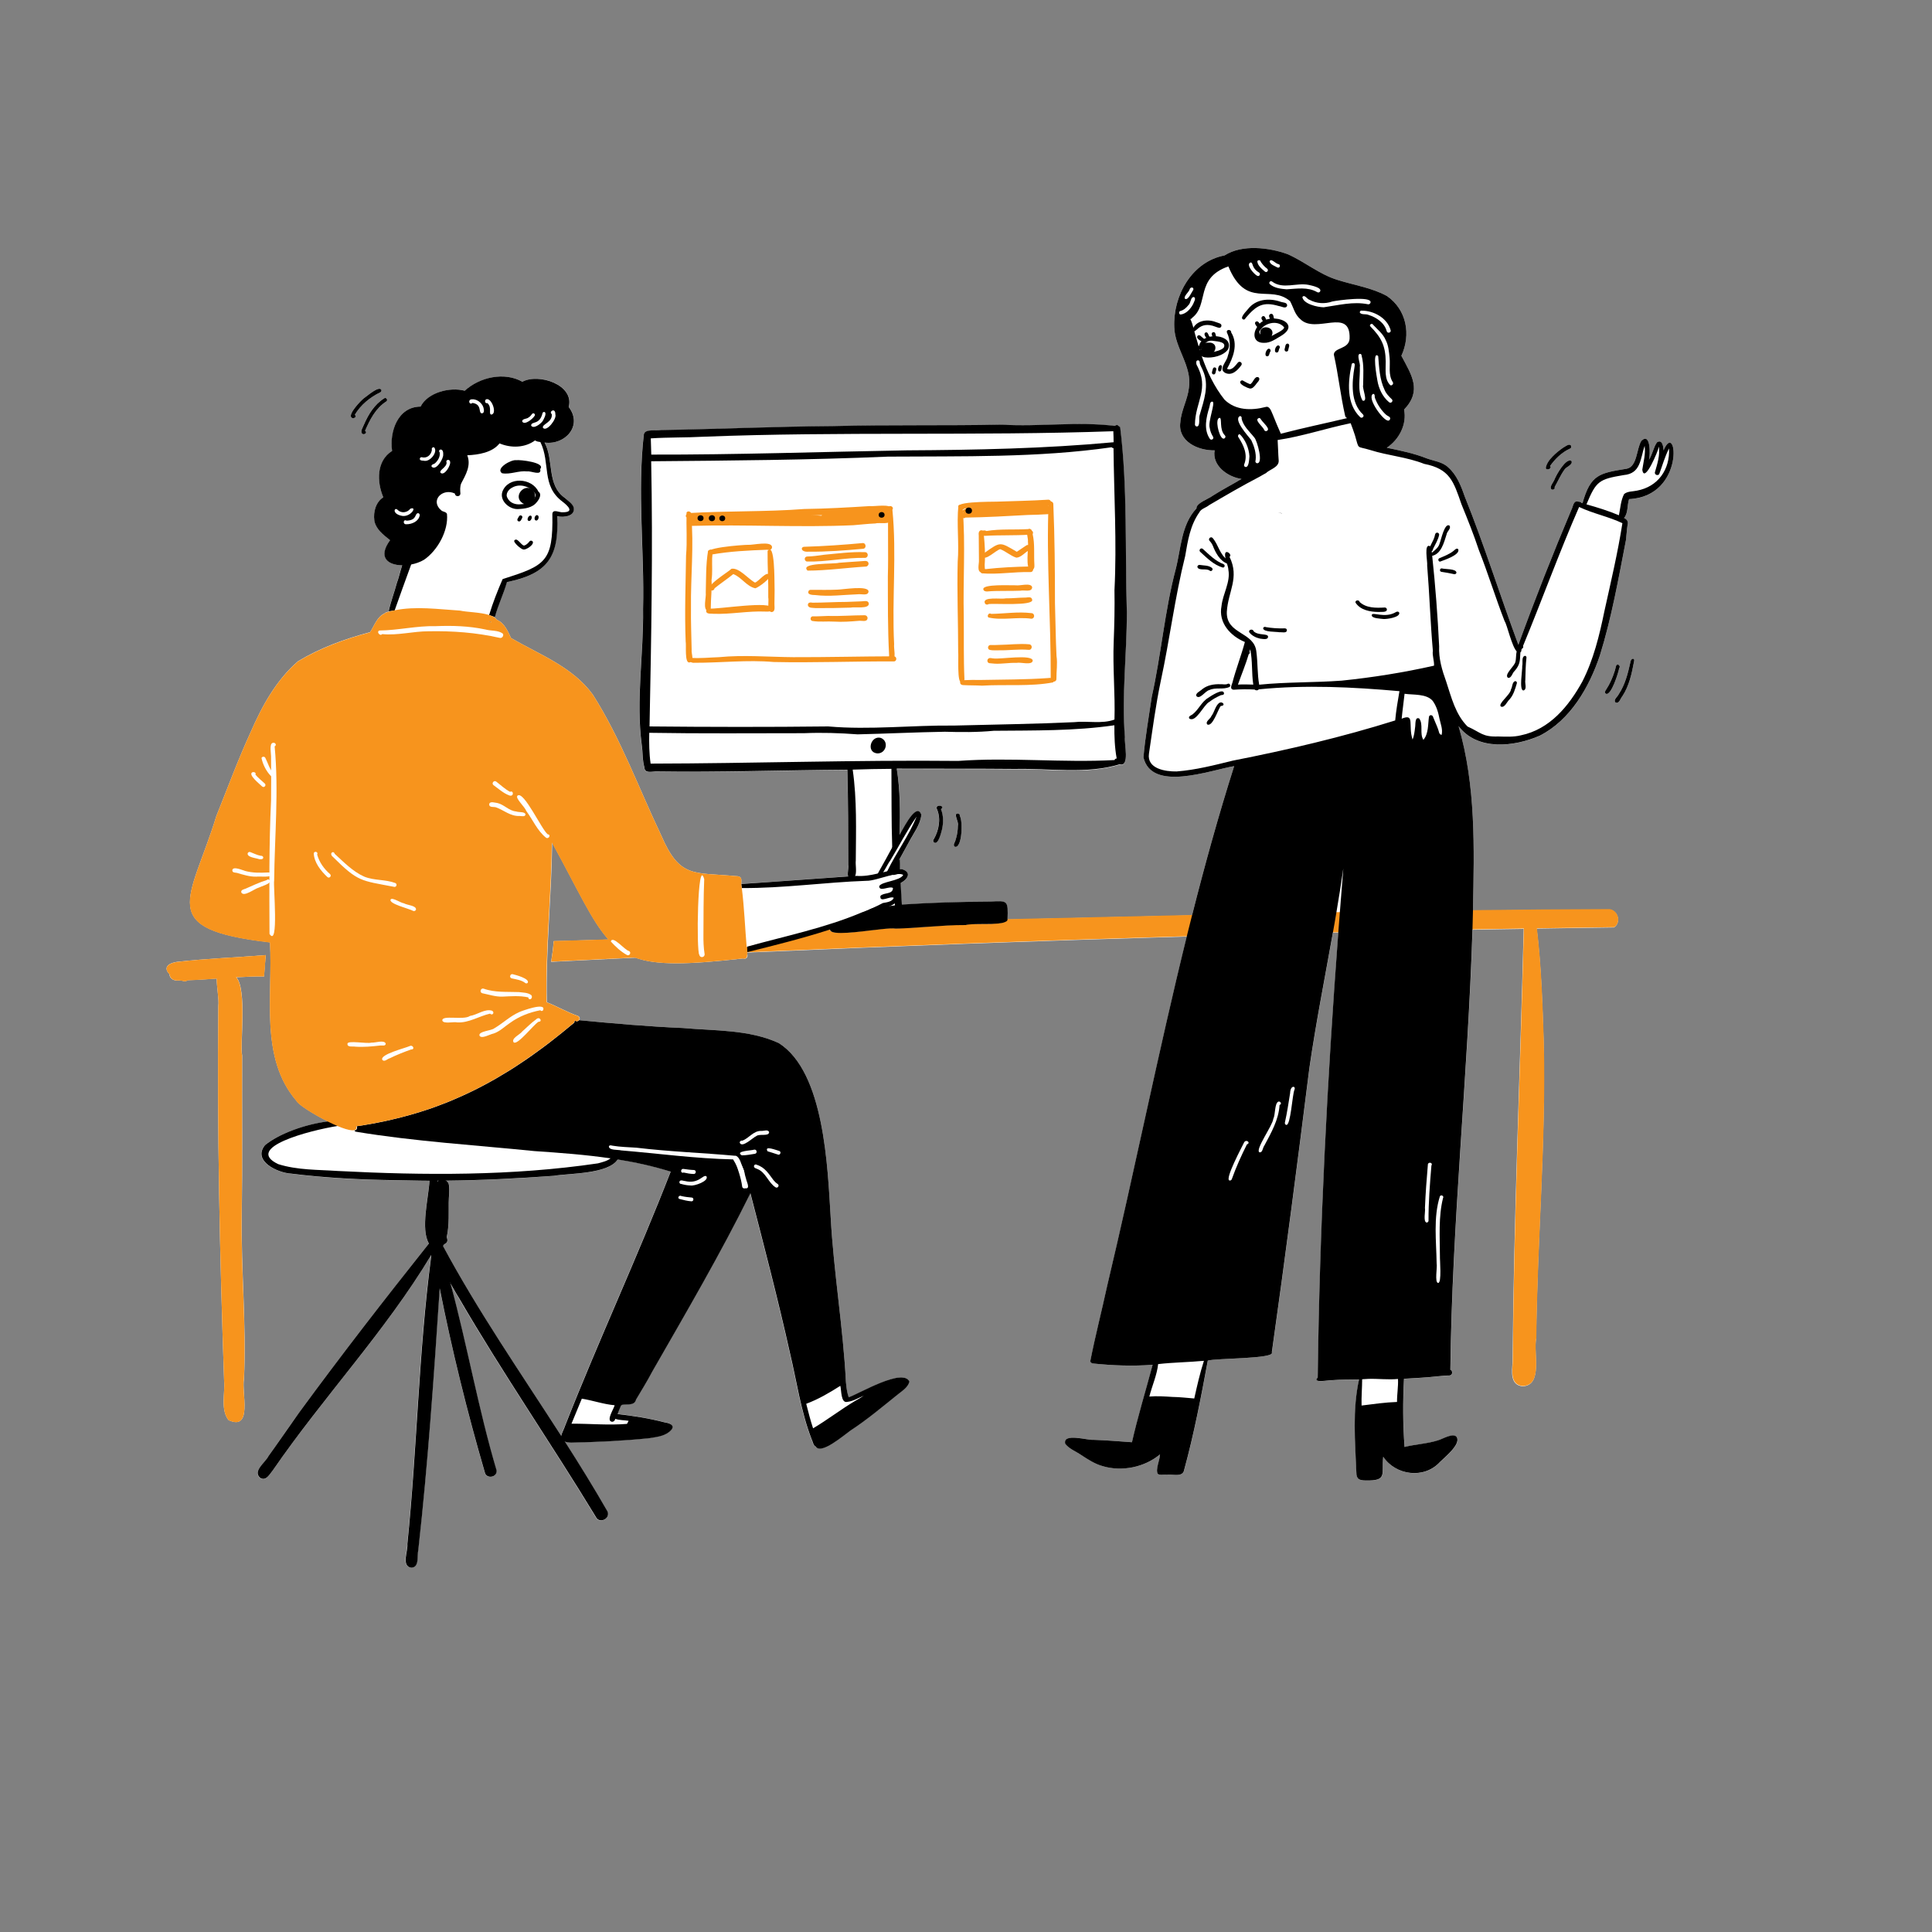 <svg xmlns="http://www.w3.org/2000/svg" xmlns:xlink="http://www.w3.org/1999/xlink" id="Layer_1" x="0px" y="0px" viewBox="0 0 2000 2000" style="enable-background:new 0 0 2000 2000;" xml:space="preserve"><rect x="0" y="0" width="2000" height="2000" fill="#808080" stroke="none"/><style type="text/css">	.st0{fill:#FFFFFF;}	.st1{fill:#F7941D;}</style><path class="st0" d="M252.6,1427.6c-2.8,13.1,9.4,54.1-16,42.5c-8.5-10.9-3.5-27.6-4.6-40.7c-4.5-129.3-7.3-258.6-6-388 c0.9-6.1-1.6-18.9-1.7-28.4c-10,0.7-20,1.4-30,1.7c-1.3,1-3,1.4-4.7,0.8c-0.9-0.2-1.8-0.4-2.7-0.6c-0.3,0-0.6,0-0.9,0 c-7,1.1-10.7-2.7-10.5-6.4c-4.9-4.8-5-10.7,7.7-12.8c30.5-3.4,61.3-4.5,91.9-7c-0.1,1.3-0.2,2.6-0.3,3.8c-0.2,1.9-0.3,3.9-0.5,5.8 c-0.1,0.9-0.2,1.7-0.2,2.6c-0.1,1.2-0.2,2.5-0.3,3.7c-0.2,2.1-0.3,4.1-0.4,6.2c-9.6-0.1-19.1,0.3-28.7,0.9 c11.2,12.9,3.6,69.1,6,81.1c-0.2,55,0.4,110-0.4,165C249.4,1314.4,255.2,1371,252.6,1427.6z"></path><path class="st0" d="M363.6,432c-2.9-3.9,9.7-17,12.9-19.6c3.3-2.1,15.3-13.1,18.2-9c0.5,1,0,2.3-1,2.7c-10.7,5.2-20.3,13-26.4,23.3 C370.2,431.6,365.4,434.3,363.6,432z"></path><path class="st0" d="M397.8,412.3c2-1.3,4.1,1.7,2.2,3.2c-11.1,7-17.1,18.9-22.1,30.5c3,1.6-0.9,4.7-2.9,3c-2.5-2.4,0.9-6.9,1.8-9.5 C381.3,428.8,387.7,418.6,397.8,412.3z"></path><path class="st0" d="M966.7,868.5c5.1-9,7.3-20.5,3.4-30.3c-3.5-6.2,9.2-4.7,3.9-0.5c2.7,6.8,2.6,14.2,1,21.2 c-0.8,2.9-3.8,16.2-8.2,13.2C965.6,871.2,965.8,869.6,966.7,868.5z"></path><path class="st0" d="M991.5,854.3c1.1-3.4-4.7-11.8-0.6-12.1c1.4-0.1,3,0.8,2.5,2.4c3.5,4.6,2.7,33.6-4.9,32 c-2.7-1.7,0.4-4.9,0.7-7.1C990.9,864.7,991.6,859.5,991.5,854.3z"></path><path class="st0" d="M1600.3,484.7c0.8-8.1,11.6-16.9,18.2-21.4c2.2-1,6.5-5.1,8.2-1.5c0.3,1-0.3,2.3-1.4,2.5 c-8.4,3.8-15.2,10.5-20.5,17.9C1607.3,484.8,1601.5,487.5,1600.3,484.7z"></path><path class="st0" d="M1626.8,477.2c1.7,4.1-5.5,5.9-7.3,9c-4.1,5.7-6.8,12.1-10.2,18.1c0.8,1.8-1.3,3-2.9,2.5c-3.4-2.3,2.2-8,3-10.9 C1611.2,491.5,1621.2,473.6,1626.8,477.2z"></path><path class="st0" d="M1676.2,691.6c-0.7,4.4-8.4,29.4-13.9,26.5c-1.6-1.2-0.5-3.1,0.4-4.3c3.8-5.8,6.6-12.1,8.7-18.7 c0.8-2.1,1-4.4,1.8-6.4C1675.1,686.4,1678,690,1676.2,691.6z"></path><path class="st0" d="M1691.5,685c-2.3,12.3-5,24.9-11.9,35.5c-2,2.1-3.4,8.5-7.2,6.7c-2.7-2.8,2.4-6.1,3.4-8.7 c6.4-9.6,9.3-21,11.8-32.2C1688.1,680.5,1692.9,680.8,1691.5,685z"></path><path class="st0" d="M1722.1,466.3c-0.1-3.8-1.3-12-6.8-8.4c-3.7,5.2-4.6,12.4-8.3,18c1.4-5.3,1.8-28.9-7.9-19.5 c-5,8-4.2,26.6-15,28.8c-28.3,4.6-37.5,5.8-45.9,35.7c-0.4-0.1-0.8-0.2-1.2-0.4c-0.7-1.4-2.2-0.9-3.6-1.3c-4.8-1.1-4.9,5.3-6.6,8.3 c-19.5,46.3-37.8,92.7-55,140c-19-51.2-35.3-103.4-55.7-154c-3.7-10.7-8.1-21.8-16.7-29.5c-6.1-6-14.9-6.7-22.5-9.5 c-13.3-5.3-27.3-8.1-41.3-11c12.7-8.4,21-24.2,17.9-39.5c18.8-19.7,7.8-35.7-2.8-55.7c10.1-21.9,5.5-47.8-15-61.9 c-15.7-8.6-34-11.2-51-16.6c-18.7-5.6-34-18.9-51.8-26.7c-19.3-7-47.2-10.3-65.2,1.3c-33.9,6.4-53.5,41.7-52.1,74.4 c0.6,21.8,18.5,40,15.2,62.5c-1.3,12.3-8,23.3-8.9,35.7c-2.9,20,18.5,29.6,35.5,29.2c-2.9,15.9,13.7,27.6,27.8,29.6 c-9.8,5.9-20,11.1-29.7,17.3c-4.1,3.2-17.5,7.8-16.9,13.2c-16,17-16,41.9-21.6,63.3c-11.4,43.2-14.9,88-24.7,131.7 c-3,20.8-6.8,41.7-8.6,62.7c8.4,36.2,69,13.3,93.9,9.1c-16.2,51-30.5,102.6-43.6,154.5c-63.7,1.4-127.4,2.8-191.1,4.3 c0.7-19.8,0.6-19.6-18.9-18.3c-30.2,0.1-60.5,1-90.6,3c-0.4-7.5-1-14.9-1.3-22.3c7-3.4,12.5-11.1,1.8-14.4c-0.7,0-1.5,0-2.2,0.1 c0-3.6,0.1-7.2-0.1-10.8c-0.2,0.2-0.3,0.4-0.5,0.6c3.2-5.7,6.3-11.4,9.4-17.1c4.9-9.4,12.1-18.3,13.3-29.1 c-4.5-12.2-15.5,8.1-22.4,20.4c0.6-22.7,0.6-45.4-3-67.9c40.8,0.2,81.9-0.1,122.7,0.3c36-0.8,73,5.7,108.1-4.8 c10.7,2.8,4.4-21.9,5.2-28.2c-3.5-43.1,2.1-86.5,2-129.8c-2-63.5,0.9-128.4-6.9-191.1c-1-0.8-2-1.7-3.1-2.4c-0.9,0.1-1.8,0.5-2.5,1 c-38.9-4.8-78.1,1.1-117.1-1.3c-58.3,1.2-116.7,0-175,1.5c-59.2,0.4-118.3,3.1-177.5,4.1c-4.8,1.2-16.7-1.7-17.9,4.5 c-6.9,59.8,0.7,120.7-0.8,180.8c0.7,46.8-7.5,93.6-1.4,140.3c1.2,7.8,0.6,16,2.8,23.6c0.1,6.3,7.2,4.4,11.5,4.2 c66.2,1,132.4-1.4,198.6-1.8c0.8,32.8,0.9,65.9,0.9,98.8c0.7,3.1-1.2,8.2-0.2,11.4c-36.8,2.5-73.6,5.5-110.4,7.8 c0.1-4.6,1.1-8.2-6.2-8.1c-43-4.1-57.5,2.6-76.7-42.1c-23.2-48.6-41.8-100.1-70.8-145.7c-20.8-28.7-55-41.4-84.7-58.6 c-3.3-7.2-6.9-15.7-14.7-18.9c-0.9-1.3-2.3-2.4-4.1-3.4c0.6,0.2,1.3,0.5,1.9,0.7c3.3-12.4,9-23.9,12.5-36.2c42-8.6,54-25.9,52-68.2 c6.7,1.8,19.5,0,16.9-9.6c-1.7-4-5.6-6.3-8.6-9.4c-19.3-13.6-11.1-39.1-21.1-57.4c21.3,3,39.9-17.5,25-36.8 c6.2-23.1-31.2-35.3-47.9-26.1c-18.8-10.6-44.3-4.7-59.7,9.3c-15.1-4.1-38.2,1.7-45.7,16.4c-23.6,0.1-32.4,25.9-29.5,45.9 c-16.4,10.3-16,32-9.1,48c-7.9,4.9-10.6,15.1-9.3,23.9c1.4,9.1,9.6,15.1,16.3,20.5c-13,18-1.9,25.8,12.3,26 c-2.4,7-4.2,15.5-5.3,17.6c-2.7,10.1-6.4,19.6-8.6,29.8c1.2-0.2,2.3-0.3,3.5-0.4c-1.9,0.4-3.9,1-5.8,1.6c-0.7,0.2-1.3,0.6-1.8,1.1 c-7.9,3.6-10.6,12.7-15.1,19.5c-26,6.9-51.5,16.2-74.6,30.1c-22.7,19.7-37.2,46.3-49.1,73.6c-13,28.3-23.8,57.7-35.4,86.6 c-27.2,88.5-63.6,116.9,55.5,130.8c3.2,54.4-11.1,119.4,27.5,164.1c1.4,3.5,17.2,13.7,32.6,21.3c-23.8,3.1-50.8,12.6-65.5,24.7 c-13.3,16.4,13.2,28.5,26.9,29.4c35.8,4.6,71.7,6.4,107.8,6.8h0.1c8.4,0.1,17.1,0.4,25.8,0.5c3.3,0,6.6,0.1,9.8,0.1 c-0.9,17.4-9.5,50.2-0.5,65c-45.9,57.8-91.3,116-134.9,175.7c-10.6,14.7-20.7,29.8-31.3,44.5c-3.2,6.6-16.5,15.1-8.7,22.4 c6.2,4,9.9-3.8,13.3-7.8c52.1-75.8,116.4-143.7,163.7-222.5c0,0.7-0.1,1.4-0.1,2.1c-13,98.5-14.4,197.9-24.5,296.6 c0.7,7.2-6.5,22.5,3.8,24.5c9-0.3,6-12.2,7.5-18.3c10.2-90.1,16.2-180.7,22.2-271.2c12.8,63.9,28.5,128.2,46.7,190.6 c1.3,7.4,12.9,5.8,12.2-1.6c-18.9-63.7-30.3-129.1-47.6-193.2c4.1,7.3,7.7,13.1,9,15.3c44.6,76.7,95.2,149.9,141.2,225.8 c3.3,7.5,15.1,2.5,12.4-5c-14.1-24.7-29.2-49-44.6-73.1c1.6,0.5,3.7,0.9,6.6,1c27-0.6,54.1-1.8,81-4.6c6.9-1.2,14.3-1.8,20.1-6.2 c7.8-6,2.9-9.1-4.4-10.2c-16.1-4.2-32.1-6.7-48.6-8.6c1.1-2.9,2.2-5.8,3.5-8.7c0.4-0.2,0.7-0.5,1-0.8c5.1-1,13,1.2,14.6-5.5 c5.7-9.6,11.6-19.1,16.8-29c34.9-60.9,70.5-121.7,101.6-184.6c14.3,55.2,28.7,110.3,41.1,166c7,29.5,11.2,59.8,22.1,88.2 c1.3,2.4,1.7,6.8,4.4,8c5.2,9.1,29.8-12.2,35.8-16.4c17.2-11.2,32.8-24.4,48.8-37.2c4.6-3.8,10.9-7.5,12.4-13.6 c-6.2-14.1-51.6,13.1-62.5,16.8c-1.8-5.1-2.4-10.3-2.9-15.8C872.8,1374,863,1317,859.9,1260c-3.2-51.4-6.3-150.2-53.7-180.2 c-30.9-14.2-66-12.6-99.3-15.6c-35.9-1.5-71.6-4.7-107.4-8.1c-0.4,0.6-1.1,1-1.8,1.1c2.3-0.5,3.7-3.7,0.9-5.4 c-11.2-3.9-21.5-9.9-32.5-14.3c-1.2-55.1,4.9-110.1,5.5-165.2c27.1,49.3,41,81.1,58.4,100.3c-19,0.6-37.9,1.2-56.9,1.7 c-0.2,3.5-0.6,7-1,10.5c-0.5,3.6-1.1,7.3-1.6,10.9c29.1-1.5,58.1-2.9,87.2-4.3c22.7,8.1,55.3,7.1,111.7,0.8c1.9,0.8,4.5-0.3,4.4-3 c-0.1-1-0.2-2.1-0.3-3.1c151.6-6.7,303.3-12.2,455.1-16.6c-29.6,120-53.8,241.6-82.4,361.8c-5.6,25.9-12.3,51.6-17.4,77.6 c0,1.6,1.5,2.5,3,2.6c20.3,2.1,41.1,2.9,61.5,1.3c-7.1,26.7-15.3,53.2-21.4,80.2c-13.2-0.9-26.4-2.1-39.7-2.5 c-6.2,0.7-32.2-7.6-29.4,4.1c4.2,5.4,11,7.8,16.5,11.6c7,4.6,14.3,9.4,22.5,11.6c19.8,5.9,43.2,1.1,59.1-12.2c0,5.7-5,15.7-2.2,20.2 c2.6,1.7,6.2,0.4,9.2,0.9c5.7-1,16.6,3,18-4.9c10.2-37.3,17.5-75.3,24.5-113.3c8.1-2.6,70.3-1.7,66.3-8.6 c13.8-97.8,26.6-196.3,38.9-294.5c6.8-46.8,16-93.3,24.3-139.9c1.9,0,3.8-0.1,5.6-0.1c-11.5,153.3-19.4,307-21.3,460.8 c-6.3,6.1,11.8,2.5,14.5,2.7c9.4-0.8,18.9-0.6,28.3-0.8c-7,31.3-4.1,64.3-2.8,96.2c0,7.2,3.2,8.3,9.7,8.4l-0.4,0 c23.3,0.5,16.6-6.3,18.5-24.6c13,19.5,42.4,23.2,58.6,5.6c5-5.1,21.7-18.1,17.6-25.8c-3.2-5.3-14.9,2-19.4,3.2 c-11.2,3.6-23.2,4-34.7,6.9c-1.8-23.5-1.8-47-0.6-70.6c11.9-0.7,23.8-1.3,35.6-2.6h-0.1c3.9-0.4,7.8-0.8,11.8-0.8 c3.3-0.5,3.3-4.9,0.7-5.9c1.7-152,18.1-303.6,22.9-455.6c17.6-0.3,35.3-0.7,52.9-0.9c-3.7,149.4-10.3,299.1-11.5,448.6 c-0.7,9.5-2.7,23.7,10.4,24.9c21.3-0.8,10.9-35,14-49.4c1.1-102.5,10.2-203.8,7.8-306.4c-1.3-39.3-2.5-79-7.2-118 c26.7-0.4,53.4-0.9,80-1.2c7.6-5,4.2-17.4-4.5-18.5c-47.1,0.2-94.3,0.6-141.5,1.1c0-0.4,0-0.9,0-1.3c1.3-63.5,3.1-128-14.9-189.6 c19.5,25.7,57.4,21.5,84,9.9c31.7-16.1,51.2-50.1,62.2-82.8c12.2-39.2,19.3-79.6,27.1-119.8c0.6-5.1,0.8-10.1,1.6-15.2 c1.1-3.5-0.3-6.1-3.6-7.5c4.4-5.2,3.1-13.1,5.2-19.6C1745.4,513.9,1735.9,433,1722.1,466.3z M585.1,1475.1c-1.3,4-3.7,8-4.3,11.2 c-41.8-65-85.9-128.7-122.2-196.4c0.4-0.5,0.8-1.1,1.2-1.7c3.7-1.2,4-4.3,2.6-7c3-12,1.9-29.5,2.2-36.2c-0.1-6.1,1.1-12.3,0.2-18.4 c-0.3-1.9-1.3-3.3-2.7-4.3c37.1-0.4,74.3-2.3,111.3-5c14.9-2.7,56.8-1.5,66.2-17.2c18.5,3,36.7,7,54.6,12.6 C659.9,1300.8,619.8,1386.9,585.1,1475.1z"></path><g>	<path d="M641.5,1193.4c-0.1,2.5-0.7,4.7-1.9,6.6c-9.5,15.7-51.3,14.5-66.2,17.2c-37.1,2.7-74.2,4.6-111.3,5c-2.8,0-5.7,0.1-8.5,0.1  c-0.2,0-0.5,0-0.7,0c-2.7,0-5.5,0-8.2,0c-3.3,0-6.6,0-9.8-0.1c-8.7-0.1-17.3-0.4-25.8-0.5H409c-36.1-0.5-72-2.3-107.8-6.8  c-13.7-0.8-40.2-13-26.9-29.4c14.8-12.1,41.7-21.7,65.5-24.7c9.4-1.2,18.4-1.4,25.9-0.3c3,1,3.7,4.7,0,5c-1.5,0.2-3.7,0.7-4.1-1.2  c-2.2-0.1-6.3,0.4-11.6,1.2c-30.1,4.8-97.8,22.6-62,39.6c19.9,6.3,41.3,5.7,61.9,7.1c89.4,4.6,180.3,5.2,269.1-7.9  c3.9-1.1,10-2.4,13.4-5.5c1.7-1.5,2.7-3.4,2.5-5.9c-0.5-1.4-1.7-2.5-2.5-3.7v0c-0.8-1.1-1.2-2.2-0.3-3.6c0.2-0.3,0.4-0.6,0.7-0.9  c2.3-1.7,4.4-0.3,6,1.9c0.8,1.2,1.5,2.6,2,3.9C641.1,1191.7,641.4,1192.7,641.5,1193.4z"></path>	<path d="M464.5,1245c-0.2,6.7,0.8,24.2-2.2,36.2c-0.7,2.6-1.5,5-2.6,7c-0.4,0.6-0.7,1.2-1.2,1.7c-0.2,0.3-0.4,0.5-0.6,0.7  c-0.7,0.8-1.4,1.4-2.3,1.8c-1.4,0.8-2.9,1.1-4.8,1c-0.3-0.1-0.6-0.2-0.8-0.4c0,0,0,0,0,0c0,0,0,0,0,0c-1.1-0.6-2.1-1.3-3-2.1l0,0  c-1.1-1-2.1-2.2-2.9-3.5c-9-14.8-0.4-47.6,0.5-65c0.1-1.4,0.1-2.7,0-3.9c3.2-5.8,8.5-1.1,8.2,3.9c0,0.3,0,0.5-0.1,0.8  c0.2-0.3,0.5-0.6,0.8-0.8c2.4-2,6-1.8,8.5-0.1c1.4,1,2.5,2.4,2.7,4.3C465.6,1232.7,464.5,1238.8,464.5,1245z"></path>	<path d="M453,1288c-1,1.7-1.9,3.4-2.9,5c0,0,0,0,0,0c-0.7,1.1-1.3,2.3-2,3.4c-0.6,1.1-1.2,2.1-1.9,3.1  c-47.3,78.8-111.6,146.7-163.7,222.5c-3.4,4-7.1,11.8-13.3,7.8c-7.8-7.2,5.5-15.8,8.7-22.4c10.6-14.7,20.8-29.7,31.3-44.5  c43.6-59.6,88.9-117.9,134.9-175.7c0.2-0.3,0.4-0.5,0.6-0.8c0.3-0.7,0.7-1.3,1.2-1.7c0.9-0.8,1.9-1.2,3-1.3c0.2,0,0.3,0,0.5,0  C451.6,1283.7,453.4,1285.2,453,1288z"></path>	<path d="M459.7,1288.1c-0.5,0.2-1,0.3-1.6,0.4c0,0.2,0,0.3,0,0.4c0,0.6-0.1,1.1-0.1,1.7c-0.2,2.5-0.3,5-0.5,7.5  c-0.3,4.1-0.5,8.1-0.8,12.2c-0.5,7.7-1,15.4-1.5,23.1c-6,90.5-12.1,181.1-22.2,271.2c-1.5,6.1,1.5,18.1-7.5,18.3  c-10.3-2-3-17.3-3.8-24.5c10.1-98.8,11.6-198.1,24.5-296.6c0-0.7,0-1.4,0.1-2.1c0.1-3.4,0.4-6.3,0.8-8.8c0,0,0-0.1,0-0.1  c0.5-3,1.1-5.4,1.9-7.3c0.5-1.2,1-2.2,1.6-3c4.1-6,9.7-3.2,11.8,0.6C463.8,1283.8,463.4,1286.9,459.7,1288.1z"></path>	<path d="M501.8,1523.9c-18.2-62.4-34-126.6-46.7-190.6c-2.5-12.3-4.8-24.6-7-36.8c-0.3-1.9-0.7-3.7-1-5.6c0,0,0-0.1,0-0.1  c-0.4-2-0.7-4-1.1-6c-0.2-1-0.4-2-0.5-3.1c1.3-1.9,3.3-2,5.1-1.3c0.3,0.1,0.5,0.2,0.8,0.4c2.6,1.5,4.4,4.6,3,7.2  c0.5,1.5,0.9,2.9,1.4,4.4c0.6,1.9,1.2,3.8,1.8,5.7c3.2,10.3,6.1,20.6,8.9,31c17.3,64.1,28.7,129.5,47.6,193.2  C514.7,1529.7,503.1,1531.3,501.8,1523.9z"></path>	<path d="M616.7,1570.1c-46.1-75.9-96.6-149-141.2-225.8c-1.3-2.1-4.9-7.9-9-15.3c-3.2-5.7-6.7-12.4-9.8-18.9  c-2.9-6.1-5.3-12.1-6.6-17.2c0,0,0,0,0-0.1c0,0,0,0,0,0c-1-3.9-1.3-7.2-0.6-9.4c0.3-1.2,0.9-2.1,1.8-2.7c0.9-0.6,2.2-0.9,3.8-0.8  c3.4,0.2,4.7,4.9,1.8,6.7c0.4,0.7,0.8,1.4,1.1,2.1c0.2,0.3,0.3,0.6,0.5,0.9c36.3,67.7,80.4,131.4,122.2,196.4  c1.2,1.9,2.5,3.8,3.7,5.8c15.4,24.1,30.4,48.3,44.6,73.1C631.8,1572.7,620,1577.6,616.7,1570.1z"></path>	<path class="st1" d="M275.1,988.7c-0.1,1.3-0.2,2.6-0.3,3.8c-0.2,1.9-0.3,3.9-0.5,5.8c-0.1,0.9-0.2,1.7-0.2,2.6  c-0.1,1.2-0.2,2.5-0.3,3.7c-0.1,0.6-0.1,1.1-0.1,1.6c-8.9,0.2-17.9,0.4-26.9,0.6c-3.8,0.1-7.5,0.1-11.3,0.2  c-3.6,0.1-7.2,0.1-10.8,0.2c-9.5,0.1-19,0.2-28.5,0.3c1.4,2.2,0.6,4.9-1.1,6.6c-0.2,0.3-0.5,0.5-0.8,0.7c-1.3,1-3,1.4-4.7,0.8  c-0.9-0.2-1.8-0.4-2.7-0.6c-4.4-1.3-8.7-3.7-11.4-6.4c-4.9-4.8-5-10.7,7.7-12.8C213.7,992.2,244.5,991.2,275.1,988.7z"></path>	<path class="st1" d="M284.6,1003.9c0.1-5.3,0-10.5-0.3-15.8c92.9-5.6,185.8-10.4,278.7-13.6c-0.4,7.2-1.3,14.3-2.1,21.4  c-92.2,3.5-184.3,7.8-276.5,10.1C284.6,1005.3,284.6,1004.6,284.6,1003.9z"></path>	<path class="st1" d="M276,1000.3c0,0.1,0,0.1,0,0.2C276,1000.5,276,1000.4,276,1000.3z"></path>	<path class="st1" d="M1671,959.8c-26.7,0.4-53.4,0.8-80,1.2c-4.5,0.1-9,0.1-13.5,0.2c-17.6,0.3-35.3,0.6-52.9,0.9  c-46.3,0.9-92.6,1.9-138.9,3c-1.9,0-3.8,0.1-5.6,0.1c-50.5,1.2-101,2.5-151.5,4c-151.7,4.4-303.5,10-455.1,16.6  c-14.7,0.6-29.4,1.3-44.2,2c-1.9,0.1-3.8,0.2-5.6,0.3c-22,1-44,2-65.9,3.1c-29.1,1.4-58.1,2.8-87.2,4.3c0.5-3.7,1.1-7.3,1.6-10.9  c0.4-3.5,0.8-7,1-10.5c19-0.5,37.9-1,56.9-1.7c30.8-1,61.5-2.2,92.2-3.8c2-0.1,3.9-0.2,5.8-0.3c13.4-0.7,26.8-1.4,40.2-2.2  c-1,1.1-2,2.1-3.1,3.1c0,0,0,0,0,0c-1.4,1.4-1.2,3.9,0.5,5c-4.1,1.6-5.6,7.8-0.6,9.2c2.8,0.5,5.4-1.2,7.9-2.6  c0.1,0,0.1-0.1,0.2-0.1c0.5-0.3,1-0.5,1.5-0.7c2.8-0.9,5.9-1.4,8.8-2.3c24.9-5.3,48.9-14.9,74.5-15.3c0.3,0,0.6,0,0.9,0  c0,0.1,0,0.2,0.1,0.2c0.1,0.4,0.3,0.7,0.7,1c0.1,0.1,0.3,0.2,0.4,0.3c0.1,0.1,0.2,0.1,0.2,0.2c0.8,0.5,2,0.9,3.4,1.1  c0.3,0,0.6,0.1,0.9,0.1c6.3,0.9,16.8-0.1,27.6-1.3c0.6-0.1,1.2-0.1,1.8-0.2c1.9-0.2,3.8-0.4,5.6-0.7c0.9-0.1,1.9-0.2,2.8-0.3  c1.5-0.2,3-0.4,4.5-0.5c0.6-0.1,1.2-0.1,1.8-0.2c0.6-0.1,1.1-0.1,1.6-0.2c0,0,0,0,0.1,0c0.5-0.1,1.1-0.1,1.6-0.2c0,0,0,0,0,0  c6.7-0.7,12.1-1.1,14.8-0.6c1.5,0,2.9-0.1,4.4-0.1c7.8-0.3,15.6-0.8,23.4-1.4c2-0.2,3.9-0.3,5.9-0.4c13-1,26-2,39-1.8  c0.2-0.1,0.4-0.1,0.7-0.2c1.3-0.3,3.2-0.5,5.4-0.6c4.8-0.3,11.2-0.2,17.4-0.3h0.3c0.5,0,1,0,1.4,0c0.2,0,0.3,0,0.5,0  c0.7,0,1.4,0,2.1-0.1c2.2-0.1,4.3-0.2,6.1-0.4c0.2,0,0.3,0,0.5-0.1c0.2,0,0.4-0.1,0.6-0.1c0.3,0,0.6-0.1,0.9-0.1  c1.3-0.2,2.4-0.4,3.4-0.7c0.2-0.1,0.4-0.1,0.5-0.2c0.3-0.1,0.7-0.2,1-0.4l0,0c1.5-0.7,2.4-1.5,2.4-2.7h0  c63.7-1.4,127.4-2.9,191.1-4.3c49.9-1.1,99.7-2.1,149.6-2.9c1.2,0,2.4,0,3.6-0.1c45.9-0.8,91.9-1.5,137.8-2  c47.2-0.6,94.3-1,141.5-1.1C1675.2,942.4,1678.6,954.8,1671,959.8z"></path>	<path class="st1" d="M811.1,971c-0.2,0-0.3,0.1-0.5,0.1C810.7,971.1,810.9,971,811.1,971z"></path>	<path class="st1" d="M184.6,1013.1c-6.7-0.5-12.4-7.9-5.3-12.5c4.6-1,13.5-4.4,17.2-0.7c14.1-2.3,28-5.8,42.2-7.7  c11.7-1.3,13.7,16.6,2,17.9C222,1011.2,203.2,1016,184.6,1013.1z"></path>	<path class="st1" d="M274.8,992.5c-0.2,1.9-0.3,3.9-0.5,5.8c-0.1,0.9-0.2,1.7-0.2,2.6c-0.1,1.2-0.2,2.5-0.3,3.7  c-0.2,2.1-0.3,4.1-0.4,6.2c-9.6-0.1-19.1,0.3-28.7,0.9c-6.8,0.4-13.6,0.9-20.3,1.4c-10,0.7-20,1.4-30,1.7c-2.4,0.1-4.9,0.1-7.3,0.1  c-0.3,0-0.6,0-0.9,0c-7,1.1-10.7-2.7-10.5-6.4c0-0.7,0.2-1.4,0.5-2c1.1-2.3,3.9-4,8.7-3.8c20.2-2.4,40.3-6.4,60.5-8.6  C255.1,993,264.9,992.4,274.8,992.5z"></path>	<path class="st1" d="M284.6,1003.9c0.1-4.1,0.1-8.1-0.1-12.2c13.2-1.2,26.4-2.8,39.7-2.8c8-0.1,12.2,10.7,6.2,16  c-4.2,3.9-10.4,2.2-15.7,2.8c-10.1,0.9-20.1,1.8-30.2,2.5C284.5,1008.1,284.5,1006,284.6,1003.9z"></path>	<path class="st1" d="M276,1000.5c0,0.1,0,0.1,0,0.2C276.1,1000.6,276.1,1000.6,276,1000.5z"></path>	<path class="st1" d="M236.6,1470.2c-8.5-10.9-3.5-27.6-4.6-40.7c-4.5-129.3-7.3-258.6-6-388c0.9-6.1-1.6-18.9-1.7-28.4  c0-0.5,0-0.9,0-1.3c0-1.7,0.1-3.2,0.4-4.6c0.4-2.4,1.2-4.3,2.5-5.3c4.5-2.2,7.1,1.3,8.3,5.1c0.3,0.9,0.5,1.8,0.6,2.7  c2.4-0.8,4.5-0.7,6.2,0.2c0.9,0.4,1.6,1.1,2.3,1.9c11.2,12.9,3.6,69.1,6,81.1c-0.2,55,0.4,110-0.4,165  c-0.9,56.6,4.9,113.2,2.3,169.8C249.8,1440.7,262,1481.7,236.6,1470.2z"></path>	<path class="st1" d="M1590.4,1385.4c-3.2,14.4,7.3,48.6-14,49.4c-13.1-1.2-11-15.4-10.4-24.9c1.2-149.5,7.8-299.2,11.5-448.6  c0.1-2,0.1-3.9,0.1-5.9c1.5-6.9,12.1-6.5,12.8,0.7c0.2,1.7,0.4,3.3,0.6,5c4.7,38.9,5.9,78.6,7.2,118  C1600.6,1181.6,1591.5,1282.9,1590.4,1385.4z"></path>	<path d="M1043,951.7c0.1,1.2-0.8,2.1-2.4,2.7l0,0c-0.3,0.1-0.6,0.2-1,0.4c-0.2,0.1-0.3,0.1-0.5,0.2c-1,0.3-2.1,0.5-3.4,0.7  c-0.3,0-0.6,0.1-0.9,0.1c-0.2,0-0.4,0-0.6,0.1c-0.2,0-0.3,0-0.5,0.1c-1.9,0.2-4,0.3-6.1,0.4c-0.7,0-1.4,0-2.1,0.1  c-0.2,0-0.3,0-0.5,0c-0.5,0-1,0-1.4,0h-0.3c-6.2,0.1-12.6,0-17.4,0.3c-2.2,0.1-4.1,0.3-5.4,0.6c-0.2,0.1-0.5,0.1-0.7,0.2  c-13.1-0.1-26,0.9-39,1.8c-2,0.1-3.9,0.3-5.9,0.4c-7.8,0.6-15.6,1.1-23.4,1.4c-1.5,0.1-2.9,0.1-4.4,0.1c-2.8-0.5-8.2-0.1-14.8,0.6  c0,0,0,0,0,0c-0.5,0.1-1.1,0.1-1.6,0.2c0,0,0,0-0.1,0c-0.5,0.1-1.1,0.1-1.6,0.2c-0.6,0.1-1.2,0.1-1.8,0.2c-1.5,0.2-2.9,0.4-4.5,0.5  c-0.9,0.1-1.9,0.2-2.8,0.3c-1.9,0.2-3.7,0.5-5.6,0.7c-0.6,0.1-1.2,0.1-1.8,0.2c-10.8,1.2-21.4,2.1-27.6,1.3c-0.3,0-0.6-0.1-0.9-0.1  c-1.4-0.3-2.6-0.6-3.4-1.1c-0.1-0.1-0.2-0.1-0.2-0.2c-0.1-0.1-0.3-0.2-0.4-0.3c-0.3-0.3-0.5-0.6-0.7-1c0-0.1,0-0.2-0.1-0.2  c0-0.1,0-0.2,0-0.3c0.4-4.8,7.4-5,10.8-7c10.2-3.9,20-9.7,29.9-13.5c0,0,0-0.1,0-0.2c0,0,0,0,0,0c0.9-0.5,1.9-0.9,2.8-1.2  c6-2.1,12.6-2,19-2.6c1.6-0.1,3.1-0.3,4.7-0.6c0-0.7-0.1-1.3-0.1-2c-0.5-7.3-1-14.6-1.3-21.9c2.4-0.4,4.8-1.2,7.2-1.9  c0,0.9,0.1,1.8,0.1,2.7c0.4,7.4,0.9,14.8,1.3,22.3c30.2-2,60.4-2.9,90.6-3C1043.6,932.2,1043.6,932,1043,951.7z"></path>	<path d="M931.7,904.6c-1,0-2,0.1-3,0.3c-1.4,0.3-2.8,0.7-4.1,1c0-0.1,0-0.2,0-0.3c0-1.4-0.1-2.9-0.1-4.3c0-0.2,0-0.4,0-0.5  c0-1.3,0-2.6,0-4c2.3-2.3,4.5-4.7,6.6-7.1c0.2-0.2,0.3-0.4,0.5-0.6c0.2,3.6,0.1,7.2,0.1,10.8C931.7,901.4,931.7,903,931.7,904.6z"></path>	<path d="M1164.5,763.2c-3.5-43.1,2.1-86.5,2-129.8c-2-63.5,0.9-128.4-6.9-191.1c-1-0.8-2-1.7-3.1-2.4c-0.9,0.1-1.8,0.5-2.5,1  c-38.9-4.8-78.1,1.1-117.1-1.3c-58.3,1.2-116.7,0-175,1.5c-59.2,0.4-118.3,3.1-177.5,4.1c-4.8,1.2-16.7-1.7-17.9,4.5  c-6.9,59.8,0.7,120.7-0.8,180.8c0.7,46.8-7.5,93.6-1.4,140.3c1.2,7.8,0.6,16,2.8,23.6c0.1,6.3,7.2,4.4,11.5,4.2  c66.2,1,132.4-1.4,198.6-1.8c0.8,32.8,0.9,65.9,0.9,98.8c0.7,3.1-1.2,8.2-0.2,11.4c0.4,1.4,1.5,2.4,3.5,2.8c2.1-0.2,3.4-1.5,4-3.3  c1.6-4.3,0-11.8,0.5-15.5c0.2-31.3,1.3-63.1-3.2-94.3c13.5-0.5,26.8-0.7,40.1-0.8c0.2,27-0.1,54,0.8,80.9c0.1,2.3,0.1,4.6,0.2,6.9  c2.4-3.4,4.6-6.9,7.2-10.2c0.1-3.3,0.2-6.6,0.3-9.9c0.6-22.7,0.6-45.4-3-67.9c40.8,0.2,81.9-0.1,122.7,0.3c36-0.8,73,5.7,108.1-4.8  C1169.9,794.3,1163.6,769.6,1164.5,763.2z M728.1,452.1c141.4-5.6,282.9-0.7,424.4-5.7c0.3,3.8,0.2,7.6,0.3,11.4  c-71.1,6.6-142.6,8-214,8.4c-88.2,1.5-176.4,4.6-264.6,4.4c-0.1-5.6-0.3-11.2-0.5-16.8C691.7,452.6,709.9,453.1,728.1,452.1z   M674.1,477.5c81.6-0.7,163.4-1.3,245-4.8c77.3-0.6,155,1.3,231.7-9.7c0.5,0.7,1.2,0.9,1.9,0.9c0.5,49,3.5,97.9,1,147  c0.3,17.8-0.1,35.6-0.8,53.5c-1.1,26.8,1.6,53.6,0.8,80.5c-12.9,4.8-28.3,1.1-42,2.7c-41.3,1.9-82.7,2.4-124,3.5  c-43.5-0.5-86.9,4.7-130.3,0.9c-61.7,0.7-123.4,0.6-185,0C674.2,660.6,675.9,569,674.1,477.5z M1153.8,786.8  c-54,2.9-108-3-161.9,0.9c-106.1-1.1-212.3,2.6-318.4,2.8c-1.5-10.6-1.6-21.3-1.4-31.9c53.4,0.9,106.9,0.4,160.2,0.4  c18.6-0.8,37-0.2,55.5,1.2c30.1-0.7,60.2-2.2,90.3-2.7c16.9,0.5,33.7,0.6,50.6-1c41.6-0.4,83.7,0.3,124.9-5.7  c-0.1,11.5,0.3,23,2.4,34.4C1155,785.2,1154,785.7,1153.8,786.8z"></path>	<path class="st1" d="M728.6,536.7c-4-0.6-25.2,2-16.7-5.5c40.3-2.5,80.6-1.2,120.8-4.3c22.6-0.3,45.2-1.6,67.7-3  c4.5,0.6,22.1-2.7,22.2,2.7c-0.4,6.9-12.9,2.8-17.6,3.9c-24.4,1.8-48.8,2.7-73.2,3.3C797.4,536.3,762.9,536.6,728.6,536.7z"></path>	<path class="st1" d="M718.9,686.1c-3.2,0.5-8.4-2.5-3.7-5.1c9.7,0.7,19.4-0.4,29.1-0.7c25.6-2.5,51.2-0.2,76.8,0  c34.7,0.1,69.5-0.8,104.2-0.9c3.4,0,3.4,5.4-0.1,5.3c-41.5-0.2-82.9,1.5-124.3,0.6C773.5,682.9,746.2,686.2,718.9,686.1z"></path>	<path class="st1" d="M713.6,685.8c-5.1,0.5-3-17.8-3.8-21.8c-1.2-29.7,0-59.3,0.4-88.9c1.3-14.8,0.1-29.9,0.5-44.5  c1.6-2.8,6.2-0.2,4.8,2.7c3,31.7-0.6,63.6-0.2,95.4c-0.2,14.6,0.4,29.3,0.7,43.9C715.4,676.6,719.4,684.8,713.6,685.8z"></path>	<path class="st1" d="M923.1,683.1c-2.9-0.2-2.8-2.9-2.7-4.9c-1.5-27.3-1.2-54.2-1.3-81.5c0.7-23.8-0.3-48.4,0.5-71.9  c1.9-2.4,6.2,0.2,4.2,2.8c4.6,46.2-0.6,92.9,1.8,139.2C924.9,671.1,928.4,682.8,923.1,683.1z"></path>	<path class="st1" d="M995.4,706.1c-4.9,2-2.9-27.2-3.5-31.1c0-31.1-1.3-62.2-0.5-93.4c1.6-19.2-1.2-39,0.7-58  c2-2.5,6.5,0.6,4.5,3.3c3,37,0.2,74.1,1.1,111.1c0.2,21.8-0.3,43.6,0.7,65.3C998.3,704.8,997,706.1,995.4,706.1z"></path>	<path class="st1" d="M1087.7,703c0.3-60.7-4.7-122.2-2.2-182.9c1.6-2.1,5-0.8,4.9,1.8c1.4,34.1,1.7,68.3,1.7,102.5  c0.6,18.3,0.7,36.5,1.6,54.7c1.2,8-0.2,15.8-0.1,23.7C1093.7,706.5,1087.7,706.8,1087.7,703z"></path>	<path class="st1" d="M995.2,527.3c-16.1-8.5,32.9-7.8,36.6-8c17.6-0.6,35.2-0.9,52.8-2c4.2-0.6,5,5.7,0.7,6.1  c-6.8,0.5-13.6-0.1-20.3,0.5c-22.2,0.9-44.4,1-66.6,2.5C997.6,527.5,996.2,527.8,995.2,527.3L995.2,527.3z"></path>	<path class="st1" d="M1016.7,709.8c-6.5-0.4-13.4-0.2-19.7-0.6c-5.2-0.4-3.2-6.9,1.3-5.1c5.5-0.3,11-0.3,16.5-0.2  c23.5-0.5,47-0.3,70.5-2c2.9-0.7,6.9,1.1,4.9,4.5C1066.8,710.9,1040.8,708.3,1016.7,709.8z"></path>	<path class="st1" d="M996.4,535.7C996.3,535.7,996.3,535.7,996.4,535.7c-4.4-0.8-2.5-6.3,1.4-4.8c6.6-0.1,13.2-0.7,19.7-1.3  c22.4-1.8,44.6-1.8,67-3.6c3.9,0.4,3.8,6.1-0.1,6.3c-6.8,0.5-13.6,0.6-20.5,0.8c-21.5,1.2-43,2.4-64.5,2.7  C998.5,536.7,997.1,536.6,996.4,535.7z"></path>	<path class="st1" d="M997.5,531.2c-8.7-8.8,39.9-5.5,44.8-7.4c10.8-1.1,21.8-0.9,32.7-1.3c3.6,0.6,10.4-2.3,11.2,2.9  c0.1,1.8-1.3,3.4-3.1,3.4c-27.5,0-54.9,2.9-82.4,2.8C999.8,532.3,998.3,532.1,997.5,531.2z"></path>	<path class="st1" d="M714.1,545.2c-11.6-8.4,27.3-6.2,31.1-7c32.8-0.9,65.6-0.5,98.4,0.3c17.7,0.3,35.4-0.8,53-2.5  c5.1,0.9,25.7-4.4,25.5,1.8c-0.3,6-11.8,2.7-16.1,4.1c-7.9,0.3-14.9,1.2-22.6,1.8c-55.8,2.5-111.7-0.9-167.5,0.7  C715.5,545,714.8,545.3,714.1,545.2z"></path>	<path class="st1" d="M715.9,540.3c-6.1-8.3,10.4-4.9,14.4-5.6c11.1-0.2,22.4-0.9,33.5-0.7c28.9,0.5,57.8-2.8,86.6-0.1  c1.8-5.1,16-1.7,21-3.4c8.6-1,46.7-6.4,50.2,1.6c2.6,9.9-20.8,6.6-26.7,8.7c-28.6,0.9-57.1-0.9-85.7-1.3  c-29.8,1.7-59.6,1.4-89.4,0.7C719.1,541.4,716.9,541.5,715.9,540.3z"></path>	<path class="st1" d="M733,632.5c-5.9-1.1-1.7-14.4-2.4-19c0.4-14.3,0-29.1,2.4-43.3c0,0,0,0,0,0c5.4-4.6,4.6,4.5,4.2,7.7  c-0.2,7.5,0.5,15-0.6,22.4c0.5,9.8-0.8,19.5-0.8,29.3C736,631.2,734.6,632.5,733,632.5z"></path>	<path class="st1" d="M798.7,633.6c-5.3-0.4-2.5-11.3-3.4-15.2c0.3-16-0.9-32.1-0.7-48c7.7-10.2,7,32.2,7.2,35.7  c0.2,6.2-0.1,12.5-0.1,18.7C801.5,627.8,803.1,633.3,798.7,633.6z"></path>	<path class="st1" d="M736.5,574.1c-17.2-6.8,34.5-10.2,37.7-10.1c5.1,0.5,25.1-4.7,25,2.7c-0.5,2.8-2.9,2.9-5.2,2.4  C774.7,569.8,755.5,570.7,736.5,574.1z"></path>	<path class="st1" d="M738.5,635.4c-2.1-0.3-4.4,0.2-6.3-0.8c-2.2-1.2-1.1-4.8,1.3-4.6c0,0,0,0,0,0c9,1,66.2-8.7,65.9-0.1  c-0.1,3.7-4.4,3.2-7,3.2C774.3,632.3,756.5,636.1,738.5,635.4z"></path>	<path class="st1" d="M837,571.1c-8.3,0.7-8.7-5.4-3.7-5.1c19.9-0.6,39.7-2,59.5-3.8c3.8-0.5,4.5,5.5,0.7,5.9  C874.8,569.8,855.9,571.3,837,571.1z"></path>	<path class="st1" d="M835.1,581.3c-2.8-1-2.7-4.9,0.4-5.2c5.9-0.1,11.6-1,17.4-1.8c14-1.3,28.1-3.2,42.1-2.7  c3.9-0.4,4.6,5.3,0.7,5.9C875.6,577,855.3,581.9,835.1,581.3z"></path>	<path class="st1" d="M836,590.7c-8.9-8.5,28.2-6.6,32.4-8.1c7.6-0.7,15.1-1,22.6-1.6c2.7,0.1,7.4-1.7,8.1,2.2  c0.2,1.5-1,3.2-2.6,3.3C876.5,587.7,855.6,590.7,836,590.7z"></path>	<path class="st1" d="M843.9,616c-2.8-0.1-9-0.2-6.7-4.5c0.9-1.2,2.4-0.9,3.8-0.9c8.5,0,17.1,0.2,25.7-0.2c5.4,0,32.1-4.7,32.4,1.9  c-0.3,4.9-7.8,2.3-11.1,2.9C873.2,615.7,858.6,617.8,843.9,616z"></path>	<path class="st1" d="M844.4,629.5c-2.6-0.4-7.8,0.4-8.1-3.3c0,0,0,0,0,0c0.1-2.8,2.8-2.7,4.9-2.3c11.7,0,23.4-0.8,35-0.8  c5.2-0.2,10.4-0.4,15.7-0.6c2.6,0,6.9-1.5,7.5,2.3c0.3,6-14.5,3.1-18.7,4.2C868.7,629.4,856.5,629.6,844.4,629.5z"></path>	<path class="st1" d="M863.9,643.5c-7.7-0.5-15.5,0.6-23.1-0.7c-2.5-0.7-2.1-4.5,0.4-4.8c5.3,0.2,10.7-0.3,16-0.4  c12.7,0.4,25.3-0.7,38-0.7c1.6,0,2.9,1.3,2.9,3c-0.4,4.6-6.2,2.3-9.3,2.8C880.5,643.4,872.2,644,863.9,643.5z"></path>	<path class="st1" d="M1016.3,592.8c-5.5-0.9-2.6-9.2-2.9-12.9c0-8.6-0.1-17.1-0.2-25.7c-1.2-8.5,8.1-5.1,5.2-1  c1,10,1.7,20.2,1,30.2C1018.9,586.6,1021.1,592.5,1016.3,592.8z"></path>	<path class="st1" d="M1019.8,554.7c-7.3,0.2-4.1-7.9,1.4-5c14.4-2.4,29.1-1.1,43.6-2c3.8-0.4,4.6,5.2,0.7,5.8  C1050.3,554.5,1034.9,553.8,1019.8,554.7z"></path>	<path class="st1" d="M1016.3,593.5c-3.4-1.9,1.2-8.2,3.5-4.3c15.6-1.8,31.2-2.5,46.9-2.8c3.8,0.1,3.8,5.8,0,5.8  C1049.9,591.8,1032.8,594.9,1016.3,593.5z"></path>	<path class="st1" d="M1067.5,590.1c-6.7,0.1-2.4-24.1-3.4-29.3c0.6-3.8-3.2-11.6,1.3-13.3c1.3-0.1,2.4,0.6,2.8,1.9  c1.2,0.7,1.6,2.3,0.8,3.5c2.4,10.4,1.1,21.1,1.8,31.7C1071,587.1,1070.6,590,1067.5,590.1z"></path>	<path class="st1" d="M1021.7,612.3c-1.6,0-3.6-0.5-3.8-2.4c-0.4-5.5,28.5-3.8,33.4-4c4.3,0.8,16-3.1,17.2,2  c-0.3,5.6-8.5,2.6-12.2,3.6C1044.9,612,1033.2,611.3,1021.7,612.3z"></path>	<path class="st1" d="M1019.6,624.6c-3.3-7.5,17-4,21.4-5.2c6.8,0.1,14.1-0.8,20.8-0.8c2.5-0.1,6.1-1.3,6.7,2.2  c2,6.7-39.1,3.7-45,4.5C1022.2,626.3,1020.4,626,1019.6,624.6z"></path>	<path class="st1" d="M1067.6,640.5c-14.6-2.1-30.1,2-44.4-1.3c-1.9-1.8,0.6-5.4,2.8-3.7c13.9-0.2,27.8-2.5,41.6-0.8  C1071.5,634.8,1071.5,640.5,1067.6,640.5z"></path>	<path class="st1" d="M1033.9,673.2c-3.1-0.1-6.2,0.3-9.2-0.4c0,0,0,0,0,0c-2.9-0.7-2.3-5.1,0.7-5.1c2.8,0.2,5.6,0,8.4-0.1  c10.8-0.1,21.1-1.6,31.8-0.6c3.7,0.6,3,6.1-0.8,5.7C1054.4,671.8,1044.2,673.4,1033.9,673.2z"></path>	<path class="st1" d="M1029.5,687c-2-0.1-3.6-0.4-5.5-0.5c-2.2-0.6-2.5-3.6-0.7-4.8c1.6-1.1,3.4-0.1,5.2-0.1  c6.5,1.1,39.7-4.6,40.6,2.2c-0.5,5.3-12.7,1.4-16.7,2.4c-7.9-0.3-15.4,1.3-23.2,0.8C1029.1,687,1029.5,687,1029.5,687z"></path>	<path class="st1" d="M736.5,611.2c-10.2-2.7,17.8-19.2,20.7-22.4c7.9-1.5,17.5,10.7,24.4,14.3c4.1-1.4,11.7-12.2,14.8-8.1  c3.4,2.8-11.7,13.4-14.5,14c-9-1.9-14.3-11.5-22.8-14.7c-6.3,5.1-13.1,9.6-19.4,14.7C739.5,610.5,737.9,611.7,736.5,611.2z"></path>	<path class="st1" d="M1016.9,576.3c-1.1-1.7,0.2-4.3,2.3-4c16.8-11.9,15.8-11.4,33.4-1.1c3.3-2.2,6.7-4.4,10-6.7  c3.3-1.7,6,3.1,2.8,5c-4.4,2.3-8.3,7.6-13.3,7.8c-6-1.9-10.8-6.6-16.7-8.8C1030.7,569.7,1020.5,580.8,1016.9,576.3z"></path>	<path d="M722.1,536.4c0-4,6.3-4,6.2,0C728.4,540.5,722.1,540.4,722.1,536.4z"></path>	<path d="M733.8,536.4c0-4.1,6.4-4.1,6.4,0C740.2,540.6,733.7,540.6,733.8,536.4z"></path>	<path d="M744.7,536.6c0-3.9,6.1-3.9,6,0C750.7,540.5,744.6,540.5,744.7,536.6z"></path>	<path d="M909.6,533c0-3.9,6.1-3.9,6.1,0C915.7,536.9,909.5,536.9,909.6,533z"></path>	<path d="M999.5,528.6c0-4.3,6.7-4.3,6.7,0C1006.2,533,999.4,532.9,999.5,528.6z"></path>	<path d="M907.9,779.9c-11.7-1.4-6.3-19,4-16C920.7,767.5,917.2,780.5,907.9,779.9z"></path>	<path d="M1722.1,466.3c-0.1-3.8-1.3-12-6.8-8.4c-3.7,5.2-4.6,12.4-8.3,18c1.4-5.3,1.8-28.9-7.9-19.5c-5,8-4.2,26.6-15,28.8  c-28.3,4.6-37.5,5.8-45.9,35.7c-0.4-0.1-0.8-0.2-1.2-0.4c-0.7-1.4-2.2-0.9-3.6-1.3c-4.8-1.1-4.9,5.3-6.6,8.3  c-19.5,46.3-37.8,92.7-55,140c-19-51.2-35.3-103.4-55.7-154c-3.7-10.7-8.1-21.8-16.7-29.5c-6.1-6-14.9-6.7-22.5-9.5  c-13.3-5.3-27.3-8.1-41.3-11c12.7-8.4,21-24.2,17.9-39.5c18.8-19.7,7.8-35.7-2.8-55.7c10.1-21.9,5.5-47.8-15-61.9  c-15.7-8.6-34-11.2-51-16.6c-18.7-5.6-34-18.9-51.8-26.7c-19.3-7-47.2-10.3-65.2,1.3c-33.9,6.4-53.5,41.7-52.1,74.4  c0.6,21.8,18.5,40,15.2,62.5c-1.3,12.3-8,23.3-8.9,35.7c-2.9,20,18.5,29.6,35.5,29.2c-2.9,15.9,13.7,27.6,27.8,29.6  c-9.8,5.9-20,11.1-29.7,17.3c-4.1,3.2-17.5,7.8-16.9,13.2c-16,17-16,41.9-21.6,63.3c-11.4,43.2-14.9,88-24.7,131.7  c-3,20.8-6.8,41.7-8.6,62.7c8.4,36.2,69,13.3,93.9,9.1c-16.2,51-30.5,102.6-43.6,154.5c-1.8,7.3-3.7,14.6-5.5,21.9  c-29.6,120-53.8,241.6-82.4,361.8c-5.6,25.9-12.3,51.6-17.4,77.6c0,1.6,1.5,2.5,3,2.6c20.3,2.1,41.1,2.9,61.5,1.3  c-7.1,26.7-15.3,53.2-21.4,80.2c-13.2-0.9-26.4-2.1-39.7-2.5c-6.2,0.7-32.2-7.6-29.4,4.1c4.2,5.4,11,7.8,16.5,11.6  c7,4.6,14.3,9.4,22.5,11.6c19.8,5.9,43.2,1.1,59.1-12.2c0,5.7-5,15.7-2.2,20.2c2.6,1.7,6.2,0.4,9.2,0.9c5.7-1,16.6,3,18-4.9  c10.2-37.3,17.5-75.3,24.5-113.3c8.1-2.6,70.3-1.7,66.3-8.6c13.8-97.8,26.6-196.3,38.9-294.5c6.8-46.8,16-93.3,24.3-139.9  c1.2-6.9,2.5-13.9,3.6-20.8c2.6-15.2,5-30.4,7.2-45.7c-1.2,15.2-2.4,30.4-3.6,45.6c-0.5,6.9-1.1,13.8-1.6,20.7  c-11.5,153.3-19.4,307-21.3,460.8c-6.3,6.1,11.8,2.5,14.5,2.7c9.4-0.8,18.9-0.6,28.3-0.8c-7,31.3-4.1,64.3-2.8,96.2  c0,7.2,3.2,8.3,9.7,8.4l-0.4,0c23.3,0.5,16.6-6.3,18.5-24.6c13,19.5,42.4,23.2,58.6,5.6c5-5.1,21.7-18.1,17.6-25.8  c-3.2-5.3-14.9,2-19.4,3.2c-11.2,3.6-23.2,4-34.7,6.9c-1.8-23.5-1.8-47-0.6-70.6c11.9-0.7,23.8-1.3,35.6-2.6h-0.1  c3.9-0.4,7.8-0.8,11.8-0.8c3.3-0.5,3.3-4.9,0.7-5.9c1.7-152,18.1-303.6,22.9-455.6c0.2-6.6,0.4-13.2,0.5-19.8c0-0.4,0-0.9,0-1.3  c1.3-63.5,3.1-128-14.9-189.6c19.5,25.7,57.4,21.5,84,9.9c31.7-16.1,51.2-50.1,62.2-82.8c12.2-39.2,19.3-79.6,27.1-119.8  c0.6-5.1,0.8-10.1,1.6-15.2c1.1-3.5-0.3-6.1-3.6-7.5c4.4-5.2,3.1-13.1,5.2-19.6C1745.4,513.9,1735.9,433,1722.1,466.3z   M1236.3,1447.7c-7.5-0.6-15-1.5-22.5-1.6c-7.9-0.5-16-1.1-24-0.4c2.8-11.1,7.9-22.3,9.1-33.6c15.7-1.8,31.6-1.9,47.4-3.4  C1242.2,1421.4,1239.2,1434.6,1236.3,1447.7z M1446.2,1451.3c-12.3,0.4-24.5,2.2-36.7,3.7c-0.3-9.1,0.6-18.3,0.6-27.2  c2.2-0.1,4.4-0.2,6.6-0.4c10.2-0.3,20.3,1.1,30.5,0.1C1447.6,1435.3,1446.1,1443.4,1446.2,1451.3z M1244.1,368.9  c-0.7-2.2-1.5-4.3-2.1-6.5c0-0.1-0.1-0.2-0.1-0.4c-0.4-1.2-0.7-2.4-1.1-3.6c-0.6-2.1-1.2-4.2-1.8-6.2h0c-1-2.9-1.8-6-2.6-9.1  c-0.3-1.3-0.6-2.6-1-3.8c-0.8-3.1-1.8-6.2-3.2-9.1c0.8,0.1,1.6-0.5,1.9-1.2c17.6-13.4,2.8-41.2,37.5-53.2  c18.4,44.5,43.3,18.1,63.9,36c3.5,6.4,4.8,13.7,10.6,18.6c15.9,16,52.2-13.1,51,20.2c-0.7,11-16.1,9-16.3,16.5  c4.7,20.9,6.9,42.4,11.7,63.4c0.3,1.3,1.2,2,2.1,2.3c-22.9,5.5-45.9,10.2-68.7,16.2c-2.9-6.5-5.7-13.2-8.4-20c-1.5-3.1-3-9-7.3-7.7  c-14.6,3.8-31.2,3.7-42.6-7.6C1257.1,400.6,1249.7,384.9,1244.1,368.9z M1469.2,743.8c-4.8-2.2-3.7,6.3-4.3,9.2  c-0.5,4.2-1,8.7-2.6,12.6c-4.9-14.8,2.8-27.5-11.3-21.6c0.8-8.6,2.1-17.2,3-25.8c9.2,1.3,22.5-0.2,29,7.2  c4.1,5.5,5.9,12.2,7.2,18.8c1.2,5.4,3.5,10.9,2.2,16.5c-2.9-0.2-2.8-3.8-3.7-5.9c-1.5-4.2-3.5-8.2-5.1-12.4c-0.4-2.2-3.4-3-4.3-0.6  c-1.2,8-0.3,17.5-5.8,24.1C1469.3,759.4,1473.7,750,1469.2,743.8z M1660.8,633c-5.1,24.8-11.2,49.9-22.8,72.6  c-14.1,25.5-33.7,49.4-63.6,55.6c-7.6,1.9-15.7,1.4-23.5,1.2c-16.4,0.6-17.8-4.1-31.7-10.3c-12.5-12.5-16.7-30.1-22.1-46.5  c-4.3-11.9-7.9-23.9-7.3-36.6c-1.5-31.2-3.9-62.6-7.2-93.6c-0.1-1.1-0.2-2.2-0.3-3.2c-0.1-0.5-0.1-1-0.2-1.5  c-0.2-1.6-0.3-3.1-0.5-4.6c-0.3-0.2-0.7-0.5-1-0.6c-7-3.7-2.6,16-3.2,19.9c2.4,29.3,3.3,59,5.9,88.3c-0.8,4.7,1.5,10.3,1.2,15.4  c-31.5,7.1-63.5,12.2-95.6,15.5c-28.4,2.1-57,1.3-85.4,4.2c-2-11.2-1.4-22.7-2.9-34c-2-21.1-31.4-17.7-30.6-41.4  c1.2-21,13.4-35.3,2.8-57c2.6-1.6-1.4-5.8-3.6-4.8c-1.4,0.9-1.2,3.6-0.5,6.6c0.4,1.7,1,3.5,1.5,5.3c0.8,2.5,1.4,4.9,1.4,6.3  c2.4,12.8-5.8,24.9-7.1,37.6c-3.4,17.3,9.2,31,24.2,37.2c-3.8,14.2-9.3,28.1-13,42.4c-0.9,2.5-2.8,6.5,1.2,7  c7.2-0.5,14.5-0.6,21.8-0.2c1.2,1.1,3.3,1.2,4.4-0.2c48.5-4.8,97.1-2.4,145.6,1.9c-1.7,10.1-3.5,20.1-4.4,30.3  c-55.1,17.3-111.5,30.5-168.1,41.6c-19.2,4.7-38.4,9.7-58.2,11.2c-11.7,0.2-30.9-2.8-28.6-18.4c3.7-25.1,7-50.3,12.2-75.1  c9.3-43,14.6-86.8,25.3-129.5c2.7-15.8,5.1-31.7,14.7-45.3c1.6-3.6,7.1-4.8,10.1-7.4c17.2-10.1,34.5-20.2,52.2-29.4  c2.3-1.5,4.7-2.6,7.1-4c0-0.1,0-0.2,0-0.2c4.3-3.7,13.1-5.8,12.7-12.6c-0.6-7-0.6-14.1-1.1-21.2c25.6-3.8,50.2-12.2,75.6-17.4  c1.6,4.1,3,8.2,4.4,12.4c4.7,15.7,1.1,10.8,16,15.4c18.3,5.8,37.8,7.2,55.7,14.3c26.7,5.2,30.4,18.2,38.6,41.8  c6.4,15.7,12.7,31.4,18,47.4c9.6,24.3,17.2,49.3,26.7,73.7c2.5,3.3,7.5,26.9,12.8,31.5c1.3,1.1,2.5,1.2,3.8-0.4c0,0,0,0,0,0  c0.3-0.5,0.5-1,0.7-1.5c0,0,0,0,0,0c0.2-0.5,0.5-1,0.9-1.4c1-0.4,1.4-1.7,0.8-2.5c19.8-47.9,37.3-96.5,58.1-144  c14.4,6.9,30.4,9.9,44.8,16.8C1674.7,572.4,1667.5,602.6,1660.8,633z M1293.5,674.5c0.2-0.8,0.5-1.6,0.7-2.4  c2.6,12.1,1.3,24.5,3.2,36.6c-5.3-0.1-10.6-0.4-15.9,0c3.7-10.5,8-20.8,11.2-31.5C1293.6,676.9,1294.2,675.6,1293.5,674.5z   M1694.6,507.9c-4.4,1-9.6,0.5-13.3,3.5c-3.5,6.6-3.9,14.7-5.4,22c-10.9-4.6-22.2-8.1-33.6-11.3c10.1-24.2,12.9-26,38.5-30.3  c17.8-1.5,17.2-16.8,21.7-30.3c1.2,8.3-1.2,16.5-2.4,24.7c2,15.4,16.8-20.2,17.2-23.9c1.2,9-1.6,17.8-4.1,26.4  c-0.8,2.5,2.8,4.3,4.4,2.1c3.3-8.8,5.8-18.1,10.2-26.6C1728.8,486,1716.5,503.8,1694.6,507.9z"></path>	<path d="M1268.5,386.1c-7.8-4,1.7-11.9,2.5-17.6c3-8.1,2.8-16.6-0.9-24.3c-1-3.6,4.7-3.4,4.4-0.1c7.6,12.3,2,26.3-4.3,37.7  c4.9,2.3,8.5-3.2,11.2-6.4c1.8-2.3,5.3,0.3,3.6,2.7C1281.3,383.2,1275.4,389.3,1268.5,386.1z"></path>	<path d="M1293.8,402.2c-2.4-0.5-9.8-3.8-10-6.4c0-1.4,1.4-2.4,2.7-1.9c2.6,1.4,5,2.9,7.7,3.8c3.3-1.5,4.4-8.9,8.6-7.1  c2.7,2.4-1.6,5.4-2.8,7.5C1298.4,400.1,1296.5,402.5,1293.8,402.2z"></path>	<path d="M1247.2,369.9c-10.4-2.2-5.1-12.2-1.1-6.3c2.5,3.6,21.2-0.8,21.2-5c1.3-5.3-9.1-5.2-12.5-5.9c-4.9-0.5-8.2,2.9-10.2,7  c-1,4.6-6.2,1.7-3.2-2.1c3.5-14.7,36.8-11.7,29.9,4C1266.6,368.4,1255,371,1247.2,369.9z"></path>	<path d="M1249.7,366.3c-7.7-4.2-1-15,6.2-10.6C1261.6,359.5,1255.6,369.3,1249.7,366.3z"></path>	<path d="M1308.4,354.9c-11.1,0.2-12.1-10-6.3-17.4c9.8-16.3,47.6-4.1,24.2,10.1C1320.7,350.8,1315.1,355.2,1308.4,354.9z   M1316.4,347.8c2.6-1.7,13.2-6,12.9-9c-6.9-8.4-21.7-4.4-25.9,5c0.8,0.6,0.5,1.9,1.4,2.4C1302,334.9,1321.6,337.5,1316.4,347.8z"></path>	<path d="M1247,365.9c-2.9-0.5-4.4-4.2-2.6-6.6c-0.4-4.1,6.2-6.3,8.7-3.1C1256.5,360,1251.5,366.6,1247,365.9z M1247.8,361.7  c0.3-0.1,0.6-0.3,0.8-0.5c-0.1-0.1-0.2-0.1-0.4-0.2C1248,361.1,1247.5,361.4,1247.8,361.7c0,0,0,0,0.1,0  C1247.9,361.7,1247.8,361.7,1247.8,361.7z"></path>	<path d="M1245.8,354.3c-2-0.8-8.5-4-6-6.7c2.1-2,4.2,1.6,5.8,2.5c0.8,0.9,2.6,1.4,2.2,2.9C1247.6,354,1246.6,354.6,1245.8,354.3z"></path>	<path d="M1250,350.9c-1.6-1.2-4.5-4.9-2.3-6.6c2.5-1.3,3.1,2.1,4,3.7C1253.7,349.2,1252,351.8,1250,350.9z"></path>	<path d="M1257.5,351.6c-2.2-0.5-2.3-3.5-3.1-5.3c-0.7-2.5,3-3.5,3.7-1.1c0.3,1.1,0.6,2.3,0.9,3.4  C1260.1,349.8,1259,351.8,1257.5,351.6z"></path>	<path d="M1303.7,340.2c-1.8-1-6.2-5.2-3.8-7.1c2.7-1.8,4,2.4,5.5,3.9C1306.8,338.2,1305.5,340.7,1303.7,340.2z"></path>	<path d="M1309.9,334.5c-2.1-0.4-3-2.7-3.9-4.4c-0.5-1,0.1-2.2,1-2.7c2.4-1,3,2,3.8,3.6C1313.2,331.8,1312.1,335.2,1309.9,334.5  C1309.8,334.5,1309.9,334.5,1309.9,334.5z"></path>	<path d="M1317.5,333.4c-2.3-0.5-3-3.8-3.7-5.7c-0.5-1.8,1.5-3.5,3.2-2.6c1.6,1,1.2,3.2,1.9,4.7  C1320.6,331,1319.4,333.6,1317.5,333.4z"></path>	<path d="M1234.3,341.7c3.3-10.1,15.7-11.8,24.6-8.2c2.1,0.9,6.4,1.2,5.4,4.4c-1.1,2.6-3.9,1-5.8,0.4  C1240.2,330.9,1237.7,347.9,1234.3,341.7z"></path>	<path d="M1287.3,330.8c-4.9-1.3,3.1-8.8,4.6-10.8c8-10.4,21.8-11.7,33.5-7.7c2.4,1,7.4,0.5,7,4.2c-1.2,3.7-6,0.5-8.6,0.3  c-16.4-4.9-23.3-0.4-33.9,11.9c0,0,0.1-0.1,0.1-0.1C1289.1,329.4,1288.9,331,1287.3,330.8z"></path>	<path d="M1256,387.6c-2.7-0.9-0.7-4-0.4-5.9c0.3-1,1.2-1.6,2.2-1.3c0.9,0.2,1.6,1.2,1.3,2.2C1258.4,384.3,1258.7,388,1256,387.6z"></path>	<path d="M1262.4,384.5c-2.8,0-1.1-7.2,1.3-6.5c2,0.5,1,2.7,0.8,4C1264.4,383.2,1263.8,384.7,1262.4,384.5z"></path>	<path d="M1311.4,368.8c-3.1-0.6-0.4-7.8,2-7.8c1.7-0.1,2.6,2.2,1.4,3.3C1313.9,365.9,1314,369.3,1311.4,368.8z"></path>	<path d="M1321.2,364.9c-3.1-0.7-0.4-7.9,2.3-7.3c1.4,0.3,1.9,2.3,0.8,3.2C1323.7,362.5,1323.6,365.4,1321.2,364.9z"></path>	<path d="M1331.3,363.9c-1-0.2-1.7-1.3-1.5-2.4c0.8-1.9,0.4-6.1,3.4-5.8c2.8,1,0.5,4.6,0.4,6.7  C1333.5,363.5,1332.3,364.1,1331.3,363.9z"></path>	<path d="M535.9,527c-8.9,0.2-19-8.8-15.8-18.1c6-15.9,30.6-14.3,37.3,0.1c3.9,2.5,0.6,8.2-1.7,10.8  C551.1,525.8,543,526.7,535.9,527z M539.2,522c6.6-0.3,13-2.2,15.4-9.2c-0.3-0.4-0.5-1-0.4-1.5c-5-7.8-15.9-11.1-23.7-6.7  c-3.9,1.8-7.8,6.7-5.1,11C527.8,520.7,533.8,522.7,539.2,522z"></path>	<path d="M539.7,519.9c-8.2-7.2,3.8-20.1,11.6-12.6C559,514.6,547.9,527.5,539.7,519.9z"></path>	<path d="M519.7,489.9c-7.2-5,9.7-14.4,14.6-13.5c3.8-0.7,31,2.4,24.9,9.1c1.9,7.6-9.5,1.8-13.3,2.5  C537,486.9,528.3,491.5,519.7,489.9z"></path>	<path d="M541.3,568.7c-2.5-0.7-9-6.4-9.1-8.8c2.9-4.7,7,4.5,10.3,4.9c2.3-0.6,4.2-2.5,5.6-4.3c0.6-0.9,2-1.1,2.9-0.4  C554.5,563,544.1,570.1,541.3,568.7z"></path>	<path d="M536.5,539.6c-2.2-1.3,0-3.6,0.8-5.1c-0.1,0.1-0.1,0.3-0.2,0.4c0.6-2.3,4.2-1.5,3.6,0.9  C539.9,537.4,538.8,540.7,536.5,539.6z"></path>	<path d="M547.2,539.2c-2.6-0.9,0.2-6.5,2.5-5.3C551.7,535,549.5,540.2,547.2,539.2z"></path>	<path d="M554.8,538.8c-2.7-0.6-1.2-6,1.4-5.5C558.8,533.9,557.4,539.4,554.8,538.8z"></path>	<path d="M509,644.1c-1,0.2-2.2-0.2-2.9-1C507.1,643.4,508.1,643.7,509,644.1z"></path>	<path d="M593.7,524.8c2.6,9.6-10.2,11.3-16.9,9.6c2,42.3-10,59.6-52,68.2c-3.5,12.3-9.2,23.8-12.5,36.2c-0.6-0.2-1.3-0.5-1.9-0.7  c-1.3-0.5-2.7-1-4.1-1.4c0-0.1,0-0.1,0.1-0.2c3.8-12.6,8.7-25,13.9-37c44.2-14.1,52.4-17.7,51.5-67.2c0.1-6.1,7.7-1.4,11-2  c12.2-0.1,4.9-6.8-0.5-11c-22.2-16.5-12.2-39.9-22.9-61.7c-1.9-0.3-4-0.5-5.5-1.7c-10.6,7.8-24.9,8.1-36.8,3.1  c-7.4,9.5-21.9,11.8-33.4,12.3c4.2,10.6-1.6,20.2-6.3,29.2c-1.3,3.3-1.1,6.9-0.8,10.3c0,3.7-5.5,3.8-5.7,0.1  c-12.8-6.1-26.4,7.4-13.8,17.7c1.8,1.3,4.7,1.2,5.6,3.4c1.7,17.3-9.7,37.9-23.8,47.5c-3.9,2.3-8.6,4-13.5,4.9  c-3.1,0.6-6.2,0.9-9.3,0.8c-14.3-0.2-25.4-8-12.3-26c-6.7-5.4-14.9-11.4-16.3-20.5c-1.2-8.8,1.5-19,9.3-23.9  c-6.8-16-7.3-37.7,9.1-48c-2.9-20,5.9-45.8,29.5-45.9c7.5-14.8,30.6-20.5,45.7-16.4c15.4-14.1,40.9-19.9,59.7-9.3  c16.6-9.1,54.1,3,47.9,26.1c14.9,19.3-3.7,39.8-25,36.8c10,18.2,1.8,43.8,21.1,57.4C588,518.5,592,520.8,593.7,524.8z"></path>	<path d="M425.9,583.6c-0.1,0.3-0.2,0.6-0.3,0.9c-5.7,15.8-11.5,31.4-17,47.2c0,0.1-0.1,0.2-0.1,0.3c-0.9,0.2-1.7,0.2-2.6,0.3  c-1.2,0.1-2.3,0.2-3.5,0.4c2.2-10.2,5.9-19.7,8.6-29.8c1.1-2.1,3-10.6,5.3-17.6c2.3-6.8,5-12.2,8-9.5c0.7-0.6,1.9-0.8,2.7-0.1  C429.1,577.3,426.4,581.5,425.9,583.6z"></path>	<path d="M932.1,914.2c-1.4,0.7-2.9,1.2-4.4,1.5c2.6,2.5,1.3,7-0.8,9.5c5,3.3,3.1,7.3-0.8,10.1c-1.3,1-2.9,1.9-4.5,2.5  c-2.3,0.9-4.6,1.5-6.3,1.4c-6.9,5.1-15,7.9-22.9,11.1c-11,4.4-22.2,8.3-33.4,12c-0.3,0.1-0.6,0.2-0.9,0.3  c-27.8,8.9-56.2,16-84.4,23c-0.1-1.6-0.2-3.2-0.3-4.8c0-0.3,0-0.5-0.1-0.8c39.9-11.1,80.6-19.3,118.9-35.5c2.6-0.9,5.1-1.9,7.6-3  c0.9-0.4,1.9-0.8,2.8-1.2c3.8-1.7,7.6-3.5,11.4-5.5c3.8-0.7,9.7-1.3,11.2-5.4c-3.7-2.3-14.9,5.9-13.8-1.9c3.4-3.9,12.9-1.2,13-8.3  c-4-2.3-13.9,4.4-14.3-1.7c2.3-5.1,21.7-5.4,24.9-11.8c-1.4-0.9-3.6-1.1-6.4-0.8c-1.3,0.1-2.7,0.4-4.2,0.7  c-1.3,0.3-2.6,0.6-3.9,0.9c-8.5,2.2-18.2,5.5-23.5,5.3c-43.1,1.5-86,7.8-129.1,7.5c-0.2-1.3-0.3-2.7-0.5-4c0-0.1,0-0.1,0-0.2  c0,0,0,0,0,0c36.8-2.4,73.6-5.3,110.4-7.8c2.5-0.2,5-0.4,7.6-0.5c0.4,0,0.8-0.1,1.1-0.1c7.5,0.6,14.8-0.7,22-2.4  c1.9-0.4,3.7-0.9,5.6-1.3c1.4-0.3,2.8-0.7,4.1-1c2-0.5,4-0.9,6.1-1.2c0.1,0,0.2,0,0.4-0.1c2.3-0.4,4.6-0.7,6.9-0.8  c0.7,0,1.5-0.1,2.2-0.1C944.6,903.1,939.1,910.8,932.1,914.2z"></path>	<path d="M953.8,843.4c-1.2,10.8-8.5,19.7-13.3,29.1c-3.1,5.7-6.2,11.4-9.4,17.1c-2.1,3.7-4.1,7.4-6.2,11c-0.1,0.2-0.2,0.4-0.3,0.6  c-0.2,0.4-0.5,0.9-0.7,1.3c-0.8,1.4-1.5,3.7-3.1,3.9c-0.4,0.1-0.9,0-1.4-0.2c-1.3-0.5-1.9-2-1.4-3.3c0.2-0.4,0.3-0.7,0.5-1.1  c9.3-19.2,22.4-36.7,30.4-56.5c-10.1,14.5-18.1,30.4-27.3,45.5c-1.5,1.7-4.4,7.6-7.2,12c-2,3-3.9,5.3-5.3,4.7  c-1.2-0.9-0.9-2.2-0.3-3.4c0.5-1,1.2-1.9,1.5-2.7c4.7-8.1,9-16.3,13.5-24.5c0.9-1.7,1.9-3.4,2.9-5.2c1-1.1,2.7-4.1,4.8-8  C938.2,851.5,949.3,831.2,953.8,843.4z"></path>	<path d="M878.6,1446.5c-1.8-5.1-2.4-10.3-2.9-15.8C872.8,1374,863,1317,859.9,1260c-3.2-51.4-6.3-150.2-53.7-180.2  c-30.9-14.2-66-12.6-99.3-15.6c-35.9-1.5-71.6-4.7-107.4-8.1c-0.4,0.6-1.1,1-1.8,1.1c0,0-0.1,0-0.1,0c-0.8,0.1-1.7-0.2-2.4-0.7  c-0.4,0.6-0.7,1.2-0.5,2c-8.8,7.4-17.5,14.3-26.1,21c-2.2,1.7-4.3,3.3-6.5,4.9c-7.6,5.6-15.1,11-22.7,16c-2.2,1.4-4.3,2.9-6.5,4.3  c0,0,0,0,0,0c-2.2,1.4-4.3,2.8-6.5,4.1c-16.5,10.2-33.2,19.2-50.7,26.9c-2,0.9-4,1.8-6,2.6c-0.4,0.2-0.8,0.3-1.1,0.5  c-3,1.3-6.1,2.5-9.2,3.7c-3,1.1-6,2.3-9,3.4c-2.1,0.7-4.1,1.5-6.2,2.2c-12.5,4.2-25.4,7.9-38.9,11c-2.1,0.5-4.1,0.9-6.2,1.4  c-9.7,2.1-19.6,3.9-29.9,5.4c1.1,1.6,0.1,4.4-2.4,4.3c0.5,0.9,1.2,1.3,2,1.4c60.3,10,123.2,13.8,184.5,20  c26.4,1.8,52.9,3.7,79.1,7.6c2.4,0.4,4.9,0.7,7.3,1.1c18.5,3,36.7,7,54.6,12.6c-34.3,88.2-74.4,174.3-109.1,262.5  c-1.3,4-3.7,8-4.3,11.2c-0.5,2.5,0.3,4.6,3.7,5.8c1.6,0.5,3.7,0.9,6.6,1c27-0.6,54.1-1.8,81-4.6c6.9-1.2,14.3-1.8,20.1-6.2  c7.8-6,2.9-9.1-4.4-10.2c-16.1-4.2-32.1-6.7-48.6-8.6c1.1-2.9,2.2-5.8,3.5-8.7c0.4-0.2,0.7-0.5,1-0.8c5.1-1,13,1.2,14.6-5.5  c5.7-9.6,11.6-19.1,16.8-29c34.9-60.9,70.5-121.7,101.6-184.6c14.3,55.2,28.7,110.3,41.1,166c7,29.5,11.2,59.8,22.1,88.2  c1.3,2.4,1.7,6.8,4.4,8c5.2,9.1,29.8-12.2,35.8-16.4c17.2-11.2,32.8-24.4,48.8-37.2c4.6-3.8,10.9-7.5,12.4-13.6  C934.9,1415.6,889.5,1442.7,878.6,1446.5z M650.7,1470.8c-0.5,1.1-1,2.2-1.7,3.2c-19,1.6-38.3-0.3-57.4-0.2  c3.6-8.6,7.2-17.3,10.7-25.9c11.4,1.8,22.4,5.8,34,6.8c-0.9,3.8-8.5,15-3.6,16.9c2,0.8,3.8-0.8,4.2-2.8  C641.3,1470.3,646.2,1470.1,650.7,1470.8z M884.6,1450.6c-14.7,8.8-28.2,19.3-42.9,28c-2.8-8.3-4.9-16.9-7.1-25.4  c12.6-4.7,24-11.4,35.3-18.6c1.2,4.3,0.4,18.4,7.3,16.6c5.9-0.6,11.5-4.1,17-6.4C891.2,1446.8,888,1448.7,884.6,1450.6z"></path>	<path class="st1" d="M773.5,985.9c-0.2-1.7-0.3-3.3-0.5-5c-1.8-20.6-2.5-41.2-5.1-61.7c-0.4-1.4-0.5-2.8-0.5-4V915  c0.1-4.6,1.1-8.2-6.2-8.1c-43-4.1-57.5,2.6-76.7-42.1c-23.2-48.6-41.8-100.1-70.8-145.7c-20.8-28.7-55-41.4-84.7-58.6  c-3.3-7.2-6.9-15.7-14.7-18.9c-0.9-1.3-2.3-2.4-4.1-3.4c-1.2-0.6-2.5-1.1-4-1.6c-9.2-2.9-22.9-2.9-29.9-4.5  c-22.4-1.4-45.8-4.8-67.9-0.3c-0.9,0.2-1.8,0.4-2.7,0.6c-1.9,0.4-3.9,1-5.8,1.6c-0.7,0.2-1.3,0.6-1.8,1.1  c-7.9,3.6-10.6,12.7-15.1,19.5c-26,6.9-51.5,16.2-74.6,30.1c-22.7,19.7-37.2,46.3-49.1,73.6c-13,28.3-23.8,57.7-35.4,86.6  c-27.2,88.5-63.6,116.9,55.5,130.8c3.2,54.4-11.1,119.4,27.5,164.1c1.4,3.5,17.2,13.7,32.6,21.3c3.5,1.7,6.9,3.3,10.2,4.7  c11.7,4.8,20.7,6.6,19.2,0.1c10.3-1.5,20.3-3.4,29.9-5.4c2.1-0.4,4.1-0.9,6.2-1.4c13.5-3.1,26.4-6.8,38.9-11  c2.1-0.7,4.1-1.4,6.2-2.2c3-1.1,6-2.2,9-3.4c3.1-1.2,6.2-2.4,9.2-3.7c0.4-0.2,0.8-0.3,1.1-0.5c2-0.8,4-1.7,6-2.6  c17.5-7.7,34.2-16.7,50.7-26.9c2.2-1.3,4.3-2.7,6.5-4.1c0,0,0,0,0,0c2.2-1.4,4.3-2.8,6.5-4.3c7.6-5.1,15.1-10.4,22.7-16  c2.2-1.6,4.3-3.2,6.5-4.9c8.7-6.6,17.3-13.6,26.1-21c-0.2-0.8,0.1-1.4,0.5-2c0.8,0.6,1.7,0.8,2.4,0.7c0.1,0,0.1,0,0.1,0  c2.3-0.5,3.7-3.7,0.9-5.4c-11.2-3.9-21.5-9.9-32.5-14.3c-1.2-55.1,4.9-110.1,5.5-165.2c27.1,49.3,41,81.1,58.4,100.3  c1.6,1.8,3.2,3.4,4.9,5c0,0,0,0,0,0c4.9,4.5,10.2,8.2,16.2,11.1c2.1,1,4.3,1.9,6.5,2.7c22.7,8.1,55.3,7.1,111.7,0.8  c1.9,0.8,4.5-0.3,4.4-3C773.7,988,773.6,987,773.5,985.9z M509,644.1c-0.3,0.1-0.7,0.1-1,0c-0.1,0-0.2,0-0.3-0.1  c-0.1,0-0.3-0.1-0.4-0.1c0,0-0.1,0-0.1,0c-0.1-0.1-0.3-0.1-0.4-0.2c-0.1-0.1-0.2-0.2-0.4-0.3c0,0,0,0-0.1,0  c-0.1-0.1-0.2-0.2-0.3-0.3C507.1,643.4,508.1,643.7,509,644.1z"></path>	<path d="M1619.5,486.2c-4.1,5.7-6.8,12.1-10.2,18.1c0.8,1.8-1.3,3-2.9,2.5c-3.4-2.3,2.2-8,3-10.9c1.8-4.4,11.8-22.4,17.4-18.7  C1628.5,481.3,1621.3,483.1,1619.5,486.2z"></path>	<path d="M1625.2,464.4c-8.4,3.8-15.2,10.5-20.5,17.9c2.5,2.5-3.3,5.2-4.5,2.4c0.8-8.1,11.6-16.9,18.2-21.4c2.2-1,6.5-5.1,8.2-1.5  C1626.9,462.9,1626.3,464.1,1625.2,464.4z"></path>	<path d="M1676.2,691.6c-0.7,4.4-8.4,29.4-13.9,26.5c-1.6-1.2-0.5-3.1,0.4-4.3c3.8-5.8,6.6-12.1,8.7-18.7c0.8-2.1,1-4.4,1.8-6.4  C1675.1,686.4,1678,690,1676.2,691.6z"></path>	<path d="M1691.5,685c-2.3,12.3-5,24.9-11.9,35.5c-2,2.1-3.4,8.5-7.2,6.7c-2.7-2.8,2.4-6.1,3.4-8.7c6.4-9.6,9.3-21,11.8-32.2  C1688.1,680.5,1692.9,680.8,1691.5,685z"></path>	<path d="M975.1,858.9c-0.8,2.9-3.8,16.2-8.2,13.2c-1.2-0.9-1.1-2.6-0.1-3.6c5.1-9,7.3-20.5,3.4-30.3c-3.5-6.2,9.2-4.7,3.9-0.5  C976.8,844.4,976.7,851.9,975.1,858.9z"></path>	<path d="M988.5,876.6c-2.7-1.7,0.4-4.9,0.7-7.1c1.7-4.9,2.4-10.1,2.4-15.2c1.1-3.4-4.7-11.8-0.6-12.1c1.4-0.1,3,0.8,2.5,2.4  C996.9,849.3,996.1,878.3,988.5,876.6z"></path>	<path d="M400,415.5c-11.1,7-17.1,18.9-22.1,30.5c3,1.6-0.9,4.7-2.9,3c-2.5-2.4,0.9-6.9,1.8-9.5c4.6-10.7,10.9-20.9,21-27.2  C399.7,411,401.9,414,400,415.5z"></path>	<path d="M393.7,406.1c-10.7,5.2-20.3,13-26.4,23.3c2.9,2.3-1.9,4.9-3.7,2.6c-2.9-3.9,9.7-17,12.9-19.6c3.3-2.1,15.3-13.1,18.2-9  C395.2,404.4,394.7,405.6,393.7,406.1z"></path>	<path class="st0" d="M279,966.8c-0.2-46-0.6-92.1,1.6-138.2c0.1-14.7,0.2-29.3,0-44c0.3-3.5-2.3-15,1.9-15.6  c2.4-0.7,4.4,2.4,1.8,3.6c4.4,46.2,0,92.7-0.5,139C282.7,916.2,288.9,981.8,279,966.8z"></path>	<path class="st0" d="M280.4,803.3c-4.8-4.9-8.4-12.1-9.7-18.6c0.6-1.7,3.3-1.8,4-0.1c2.7,5.3,4.2,11.4,8.3,15.9  C285.6,802.1,282.4,805.5,280.4,803.3z"></path>	<path class="st0" d="M271.3,814.1c-2-2.1-15.3-12.4-9.9-14.7c1.7-0.5,4,0.5,3,2.5c2.9,3.4,6.4,6.2,9.7,9.2  C276.1,813,273.3,816,271.3,814.1z"></path>	<path class="st0" d="M249.8,923.9c-0.7-2.7,2.4-3.2,4.3-3.9c7.2-3.1,14.5-6.7,22-8.9c1-1.5,3.4-0.5,3.4,1.2  c0.1,2.8-9.3,5.3-11.7,6.6C263.6,919.9,252.5,928.9,249.8,923.9z"></path>	<path class="st0" d="M265.4,907.5c-6.9,0.2-13.6-2-20.1-3.9c-1.9-0.4-4.9,0-4.8-2.8c0.6-4.5,10.7,0.1,13.2,0.8  c7.7,2.1,15.7,2,23.5,1.6c1.6,0,4-0.2,4.1,2C281.4,908.7,268.5,907,265.4,907.5z"></path>	<path class="st0" d="M268.3,889.4c-3-1.2-12.8-1.8-11.9-6.1c0.4-1.1,1.7-1.7,2.8-1.2c3.6,1.3,7,3.2,10.7,3.8  c1.2-0.1,2.5,0.4,2.6,1.8C272.5,889.8,269.9,889.5,268.3,889.4z"></path>	<path class="st0" d="M565.4,867.3c-9.2-7.2-13.8-18.7-20.7-27.9c-1.2-4-12-13.5-8.9-15.8c6.5-5.1,24.8,35,31.2,40.1  C570.6,863.9,568.3,868.8,565.4,867.3z"></path>	<path class="st0" d="M538.2,844.7c-9.9,0.5-16.4-6-24.9-9c-2.3-0.7-7,0.5-6.9-3.1c0.6-3.7,6.1-1.5,8.6-1.3  c6.9,1.6,11.9,8.1,19.2,8.7c2.8,1.1,9,0,9.8,3C543.8,845.8,540.1,844.8,538.2,844.7z"></path>	<path class="st0" d="M526.9,823.3c-6-2.3-10.8-6.8-16-10.5c-2.4-1.8,0.3-5.5,2.8-3.7c4.7,3.6,9,7.8,14.3,10.6  C531.9,817.7,532.2,825.5,526.9,823.3z"></path>	<path class="st0" d="M517.2,660.3c-24.3-5.5-48.9-7.3-73.7-6.8c-16,0-31.8,4.5-47.9,2.9c-2,2.7-6.4-2.5-2.8-3.7  c19.5-0.2,38.7-5,58.2-4.5c17.2-0.7,34.4-0.2,51.3,3.4c6,1.7,13.3,0.6,18.2,4.3C521.9,658,519.7,661.1,517.2,660.3z"></path>	<path class="st0" d="M724,988.5c-3.3-2.6-1.9-103.7,5-78.3c-0.8,19-0.7,38-0.8,57c-0.1,6.8,0.1,13.7,1.2,20.4  C729.8,991.2,724.6,992.1,724,988.5z"></path>	<path class="st0" d="M649.2,988.7c-6.4-3.4-12.3-9-16.9-14.1c2-6.8,14.6,9.3,18.9,9.9C653.7,985.8,651.9,989.8,649.2,988.7z"></path>	<path class="st0" d="M496.3,1071.9c-0.8-4.5,12.2-4.8,15.4-7.4c8.7-5.1,16.1-12.4,25.4-16.6c3.2-1.5,27.6-10.4,25.3-2.8  c-0.1,1.5-2.3,2-3,0.7c-11.5,2.2-22.3,6.4-31.7,13.3c-5.5,3.7-10.2,8.6-16.7,10.8C507.5,1070.4,498.1,1076.2,496.3,1071.9z"></path>	<path class="st0" d="M531.7,1079c-2.8-4.2,6.8-8.1,9-11.3c4.7-4.1,9-8.7,14.1-12.3c4-4.1,7.2,2.5,2.7,2.3  C552.5,1060.5,535.6,1082.6,531.7,1079z"></path>	<path class="st0" d="M547.6,1034.1c-0.5-0.4-0.7-1-0.7-1.6c-8.8-2-17.9-1.2-26.8-0.8c-7.1,0.2-13.9-2.1-20.8-3.5  c-3.1-0.8-1.9-5.5,1.2-4.8c11.9,4.3,24.3,3.1,36.6,3.6c4.3,0.6,9.3,0.4,12.8,3.1C551.7,1031.7,549.9,1035.6,547.6,1034.1z"></path>	<path class="st0" d="M543.9,1017.7c-4-3.2-9.3-3.8-14.2-4.9c-2.8-0.7-1.7-5,1.1-4.3c3,0.7,17.8,4.6,15.5,8.9  C545.8,1018,544.6,1018.3,543.9,1017.7z"></path>	<path class="st0" d="M473.5,1058.4c-3.7-1-14.7,1.9-15.6-2c-0.6-6,22.3,0,28.6-4.7c7.5-1.1,15.6-7.8,22.9-5.4c3,1.7,0.4,5.5-2.1,3  C495.9,1051.9,485.4,1059,473.5,1058.4z"></path>	<path class="st0" d="M395.7,1097c-2.3-5.6,23.8-12,28.4-14.1c3.5-1.7,5.7,3.7,1.5,3.5c-7.4,2.6-15.2,5.7-22.1,9.1  C401,1096.1,397.8,1099.9,395.7,1097z"></path>	<path class="st0" d="M367.8,1083.5c-2.4-0.5-8.4,0.9-8.1-2.9c-0.4-4,20.4,0.2,24.9-1.3c3.7,0.4,13.3-3.2,14.7,1.1  c-0.2,2.9-3.8,1.6-5.7,1.9C385,1083.3,376.4,1084.1,367.8,1083.5z"></path>	<path class="st0" d="M338.9,907.9c-6.8-6.4-13.8-15.1-14.1-24.7c0.9-2.7,5-1.1,3.5,1.4c2.2,8,7.2,15,13.5,20.4  C343.6,906.9,340.8,909.7,338.9,907.9z"></path>	<path class="st0" d="M407.7,918c-34.1-6.6-36.8-4.8-62.9-30.8c-4.7-3.7,0.5-7.3,1.7-3.3c9.4,8.6,18.8,18.4,30.6,23.6  c10.3,4.2,21.8,2.7,32.1,6.6C411.7,915.2,410.2,918.9,407.7,918z"></path>	<path class="st0" d="M427.8,943c-3.5-2.2-26.4-7.5-23.3-12c1.9-2.2,10.4,3.8,13.7,4.1c3.1,2,13.2,2.2,12.4,6.7  C430.1,942.9,428.8,943.4,427.8,943z"></path>	<path class="st0" d="M766.3,1215.4c-2-5.3-4.4-10.3-7.4-15.2c-38.7-0.8-77.3-6.1-115.8-9.3c-3.3-0.9-12.5,0.1-12.8-4  c0.5-1.8,2.4-1.2,3.7-0.9c8.2,1.4,16.6,1.5,24.9,2.1c34,4.1,68.9,5.3,102.6,8.4c2.3,2.6,12.6,18.5,7.9,20.1  C768.3,1217.2,766.8,1216.6,766.3,1215.4z"></path>	<path class="st0" d="M768.3,1228.4c-1.2-9.5-4.6-18.1-7.5-27.1c-0.9-1.8-1.7-4.4,1.1-4.8c4.2,1.8,5.4,8.8,7.2,12.8  c1.5,3.3,2,7.3,3.2,10.9c0.4,2.9,5,10.9-0.9,9.9C770,1230.7,768.5,1229.8,768.3,1228.4z"></path>	<path class="st0" d="M767.9,1196c-7.7-4.6,10.5-4.9,12.9-5.9c2.8-0.4,3.5,3.8,0.7,4.3C777,1195.1,772.5,1196,767.9,1196z"></path>	<path class="st0" d="M765.8,1183c-0.3-1.5,1.5-2.6,2.8-2.2c6.9-2.7,11.3-10.2,19.3-10.1c2.7,0.3,7.2-1.9,8.3,1.3  c-0.2,4.8-10.1,1.3-13.3,4.1C779.5,1177.5,768.2,1188.8,765.8,1183z"></path>	<path class="st0" d="M805.3,1195.2c-3.5-1.3-7.2-2.2-10.7-3.4c-4-6.5,9.6-0.9,12.2-0.3C809.1,1192.4,807.6,1196.2,805.3,1195.2z"></path>	<path class="st0" d="M802.7,1229c-7.5-4.9-9.9-15.3-18.5-18.8c-1.3-0.7-3.6-0.9-3.7-2.8c-0.1-1.5,1.7-2.5,2.9-1.6  c8.5,2.6,12.4,9.4,17.4,16c1.2,1.5,2.6,2.8,4.3,3.9C807.3,1227.3,804.9,1230.6,802.7,1229z"></path>	<path class="st0" d="M718.1,1215.3c-3.5-0.1-7-0.7-10.4-1.5c-3.4,1.3-3.6-4.3,0.1-3.7c3.5,0.5,7.1,1,10.7,1.1  C721.1,1211.5,720.7,1215.4,718.1,1215.3z"></path>	<path class="st0" d="M714.8,1227.2c-3.3-0.1-6.5-0.7-9.7-1.6c-1.9,0.1-2.5-2.7-0.7-3.5c1.5-0.5,3.1,0.4,4.7,0.5  c14.5,3.5,18.7-7.3,22.2-4.9C734.2,1222.7,718.6,1228,714.8,1227.2z"></path>	<path class="st0" d="M715.7,1243.6c-4-0.3-8-1.3-11.8-2.3c-3.4-0.6-1.1-4.7,1.7-3.1c3.5,0.8,7,1.2,10.5,1.5  C718.6,1239.9,718.2,1243.8,715.7,1243.6z"></path>	<path class="st0" d="M562.1,442.9c-1.6-3.8,10.1-5.6,9.1-14.2c-3.6-2.6,3.9-7.3,3.7,0.2C576.7,433.5,565.9,447.5,562.1,442.9z"></path>	<path class="st0" d="M549.8,440.5c0.3-5,8.8,0.1,11.9-13.1c0.4-0.8,1.4-1.2,2.2-0.8c2.3,1.6-1.1,7.5-2.2,9.4  C559.7,438.8,552.2,444.6,549.8,440.5z"></path>	<path class="st0" d="M540.7,436.6c-0.7-3.4,4.7-2.7,6.4-4.4c1.6-0.9,2.7-2.3,3.8-3.8c1.4-1.6,3.8,0.5,2.5,2.1  C551.7,433.4,543.4,440.4,540.7,436.6z"></path>	<path class="st0" d="M498.8,427.9c-4-0.4,0.6-9.3-9.7-10.8c-3.2,2.7-5.1-3.1-1.1-3.7c5.2-0.7,10.8,3.3,12.4,8.3  C500.9,423.6,501.9,427.7,498.8,427.9z"></path>	<path class="st0" d="M508.4,429.2c-2.9-1.2,1.2-7.2-3.8-11.9c-2.8,0.9-3.4-3.6-0.8-4.1C509.3,412.3,515,428.8,508.4,429.2z"></path>	<path class="st0" d="M438.6,476.9c-1.5-0.1-4.3,0-4-2.2c0.2-0.9,1-1.5,1.9-1.4c5.5,1.5,9.8-2.3,10.6-7.6c-0.6-1.5,0.7-3.3,2.4-2.5  C453.6,468.1,444.8,478.8,438.6,476.9z"></path>	<path class="st0" d="M446.7,482.9c-0.4-2.4,2.6-2.2,3.8-3.5c3-2.8,5.3-6.8,4.7-11c-2.7-3,4-5.7,3.6,1.9  C459.4,474.8,451,488.3,446.7,482.9z"></path>	<path class="st0" d="M456.1,489.5c-1.9-3,6.4-5.6,6.2-10.7c-1.4-2.7,2.9-4,3.6-1.1C467.1,481.4,460.1,493,456.1,489.5z"></path>	<path class="st0" d="M415.1,533.8c-9.9-2.4-6.6-9.6-3.2-5.7c3.8,3.5,9.8,2.6,12.9-1.5C432.7,523.7,424.6,536.5,415.1,533.8z"></path>	<path class="st0" d="M420.6,542.7c-3.9,0.3-3.2-5.7,0.3-3.7c11.3-0.5,7.9-7.5,12-7.8c1,0.2,1.7,1.2,1.6,2.2  C433.5,539.7,426.4,542.8,420.6,542.7z"></path>	<path class="st0" d="M1363.5,302.4c-9.7-5.6-21.1-3.5-31.6-2.9c-6-0.5-12.6-1.2-17.3-5.3c-1.7-1.5,0.5-4.2,2.3-2.7  c11.1,8.3,25.3,0.9,37.7,3.4c2.7,0.6,14.4,2.8,11.9,6.9C1365.9,302.8,1364.5,303.1,1363.5,302.4z"></path>	<path class="st0" d="M1370.3,318.1c-6.4-0.1-21.1-3.4-22.1-10.6c2.3-3.2,4.9,2.3,7.5,2.9c7.3,3.9,15.8,4.4,23.5,1.7  c4.8-1.1,40.9-6.1,39.6,1c-0.2,1.2-1.4,2.1-2.6,1.9C1400.9,311.8,1385.4,316,1370.3,318.1z"></path>	<path class="st0" d="M1435.5,342.8c-2.3-8.7-10.7-14.3-18.8-16.8c-2.9-1.3-6.9,0.1-8.9-2.2c-0.5-1.2,0.6-2.5,1.8-2.2  c12.6-0.1,26.6,7.7,30,20.3C1440.3,344.5,1436.2,345.5,1435.5,342.8z"></path>	<path class="st0" d="M1439.3,398.8c-6.4-6.1-4.7-16.5-4.8-24.5c-0.2-16.6-4.8-25.2-16.2-36.7c-0.8-2,2.3-3.3,3.2-1.3  c4.7,5,10.3,9.3,13,15.8c2.9,5.6,3.3,11.9,4,18.1c0.9,8.6-1.7,17.8,3.4,25.5C1442.8,397.4,1441,399.5,1439.3,398.8z"></path>	<path class="st0" d="M1438,416.4c-6.9-5.7-10.8-14.2-12.2-22.9c-0.5-2.6-5.6-31.1,0.9-24.9c1,11.8,1.4,24.2,6.7,35.2  c1.5,3.7,4.4,6.6,7.3,9.4C1442.8,414.9,1440.1,418.1,1438,416.4z"></path>	<path class="st0" d="M1410.5,414.7c-5.7-10.3-2.3-23.6-2.8-35c0.9-3.2-3.9-12.9,0.2-13.4c0.9,0,1.7,0.8,1.6,1.7  c2.7,10.2,1.7,20.3,1.6,30.7C1410,402.2,1416.8,416.6,1410.5,414.7z"></path>	<path class="st0" d="M1408,431.8c-14.4-13.7-12.7-36.5-8.8-54.4c0-0.9,0.8-1.6,1.7-1.6c2.1,0.2,1.5,2.5,1.3,4  c-2.8,16.3-4.3,37.1,8.8,49.3C1412.8,430.9,1409.8,433.7,1408,431.8z"></path>	<path class="st0" d="M1436,435.2c-5.7-1.9-21.4-23.8-14.5-27.5c2.3,0.2,1.2,2.9,1.9,4.4c2.4,6.5,6.3,12.5,11.4,17.2  c1,0.7,1.9,1.4,3,1.9C1440.5,432.5,1438.6,436.5,1436,435.2z"></path>	<path class="st0" d="M1237,439.6c0.2-23.8,15.5-37,1.7-62c-0.5-1.6-0.9-4.6,1.5-4.6c0.9,0,1.8,0.9,1.7,1.8c0.1,3.1,2.3,5.8,3.3,8.7  c7,15.1,1.1,30.9-3.2,45.8c-1.4,3.3,0.8,11.2-2.7,12.2C1238.1,441.6,1237.1,440.8,1237,439.6z"></path>	<path class="st0" d="M1252.3,454.1c-6.5-9.8-3.6-22-0.4-32.5c0.7-1.8,0.4-6.3,3.3-5.8c3.3,0.8-5,20.9-2.9,27.2  c0.5,3.3,1.7,6.4,3.5,9.2C1257,454.5,1253.6,456.4,1252.3,454.1z"></path>	<path class="st0" d="M1265.4,453.6c-3.6-2.3-8.1-20.3-2.8-21.1c2.8,0.4-0.7,12,5.3,18.1C1269.8,452.3,1267.3,455.3,1265.4,453.6z"></path>	<path class="st0" d="M1301,479.5c-1.3-0.4-1.8-1.9-1.2-3.1c0.9-7.2-1.5-14.4-4.5-20.8c-2.8-3.8-19.3-21.5-11.6-24.9  c1.2,0,2,1.4,1.6,2.5c1.7,8.2,8.5,13.7,13.4,20C1301.3,456.2,1308.4,480.7,1301,479.5z"></path>	<path class="st0" d="M1288.9,483.3c-0.9-0.4-1.4-1.6-0.9-2.6c4-10-0.6-19.8-6-28.1c-0.9-1.2-0.2-3.2,1.4-3.1  c5.7,5.4,9.6,14.7,10,22.9C1293.1,474.9,1293.1,484.7,1288.9,483.3z"></path>	<path class="st0" d="M1308.7,445.2c-0.8-3.3-11.3-10.7-5.3-12.5c0.8,0,1.4,0.5,1.7,1.2c2.2,3.3,5.5,5.8,7.3,9.3  C1313.7,445.7,1310,447.6,1308.7,445.2z"></path>	<path class="st0" d="M1222.1,325.6c-2-0.3-2-3.3-0.1-3.7c3.3-0.8,6.1-3.3,8.2-6c2.6-2,2.2-8.7,5.7-8.4c2.8,1.1-0.2,5.6-0.9,7.5  C1232.4,319.9,1227.8,325,1222.1,325.6z"></path>	<path class="st0" d="M1226.6,309.2c-1.6-2.5,4.2-6.9,4.9-9.6c0.6-2.8,4.7-2.6,3.8,0.5C1233.5,302.3,1229.9,311.6,1226.6,309.2z"></path>	<path class="st0" d="M1301.3,285.4c-2.9-1.4-12.3-11.7-6.7-13.7c3.1,0,0.5,5.5,8.7,10.4C1305.5,283.6,1303.5,286.8,1301.3,285.4z"></path>	<path class="st0" d="M1309.6,281.3c-3.1-2.7-8-6.5-8-10.9c0.8-1.7,3.4-1.2,3.5,0.6c1.8,2.6,3.9,5.2,6.6,7.1  C1313.7,279.6,1311.7,282.6,1309.6,281.3z"></path>	<path class="st0" d="M1322.4,276.9c-2.7-1.6-7.2-2.8-8.1-6.1c1.1-4.3,6.4,2.4,9.1,2.6C1326.1,273.9,1325,278,1322.4,276.9z"></path>	<path class="st0" d="M1331.6,1164.5c-1.3-0.2-1.8-1.7-1.4-2.8c2.2-9.9,3.7-20,5.3-30c0.3-8.9,6.3-7.5,4.5-3.6  C1337.8,1133.1,1336.1,1165.3,1331.6,1164.5z"></path>	<path class="st0" d="M1303.6,1192.8c-4.2-3.1,13.7-27.5,14.5-34.5c2.3-4.5,1.2-15.9,5.2-17.9c2.4-0.7,4,2.8,1.3,3.4  c-0.9,15.5-8.7,28.8-15.8,42.2C1307.1,1188,1307.1,1193.7,1303.6,1192.8z"></path>	<path class="st0" d="M1272.7,1222c-5-1.3,13.1-35,15.3-39.6c2.3-3.4,7.1,0.7,2.8,2.3c-5.9,11.7-11.3,23.8-15.7,36.1  C1274.7,1221.7,1273.7,1222.3,1272.7,1222z"></path>	<path class="st0" d="M1476.8,1265.6c-3.8-1-1-11.6-1.7-15.1c0.6-14.8,1.7-29.7,3-44.5c-0.2-3.6,5.7-2.8,3.7,0.6  c-1.6,19-3.1,38.1-3,57.2C1478.7,1264.8,1477.8,1265.6,1476.8,1265.6z"></path>	<path class="st0" d="M1488.7,1328.1c-3.8-0.4-0.6-16.6-1.5-20.2c-0.3-23-3.6-47.5,3.4-69.6c1.3-2,4.5-0.1,3.2,2  c-4.8,19.1-3.3,40.2-3.2,59.8C1490.4,1304.2,1492.7,1328.4,1488.7,1328.1z"></path>	<path d="M1481.2,570.7c-4.4-1,2.7-10.8,3.3-13.6c1.1-1.9,0.5-6,3.6-5.7c1,0.2,1.9,1.3,1.7,2.3c-1.1,5.2-4,9.8-6.3,14.5  C1483.4,569.5,1482.7,570.9,1481.2,570.7z"></path>	<path d="M1482.1,575.5c-4.8-2.4,6.3-5.3,8.2-13c1.4-3.2,5.1-21.7,10.2-18.4c2.1,2.9-2.7,6-3,9.1  C1494.8,561.5,1492,573.7,1482.1,575.5z"></path>	<path d="M1490.7,581.4c-2-0.1-2.4-3-0.5-3.6c4.9-2.1,10-4,14.2-7.3c1.5-1,3.3-3.8,5.2-1.9C1511.6,574.5,1495.1,579.7,1490.7,581.4z  "></path>	<path d="M1505.5,594.4c-4.3-0.9-8.7-1.8-13.1-2.4c-2.4-0.1-2.3-3.7,0.1-3.6c3.5,1,15,0.2,15.2,4.4  C1507.6,593.8,1506.5,594.6,1505.5,594.4z"></path>	<path d="M1561,701.6c-4.3-3.4,7.2-12.2,7.8-16.7c1-3.1,0-12.5,3.3-13.5c2.1-0.4,4,2.6,1.8,3.8c-0.5,8.5,0,12.5-6,19.4  C1565.5,696.5,1564.7,702.5,1561,701.6z"></path>	<path d="M1576.9,714.8c-4.5-0.7-0.8-21-1.1-25.4c0.9-3.1-1.1-9.5,2.8-10.5c0.9,0.1,1.7,0.8,1.6,1.8c-0.9,7.7-1,15.6-1.2,23.4  C1578.3,707.2,1581.2,713.8,1576.9,714.8z"></path>	<path d="M1553.7,731.4c-3.4-2.9,10-12.2,10.5-17.9c1.6-2.5,1.1-8,4.6-8.4c1.1,0.2,1.8,1.3,1.4,2.4c-1.8,5.9-3.4,11.9-7.6,16.6  C1560,726.3,1557.6,733.2,1553.7,731.4z"></path>	<path d="M1238.7,720.8c-2-3,4.1-5.5,5.8-7.3c5.3-4.3,12.1-5.4,18.7-5.2c2.5-0.2,5.5,0.8,7.7-0.4c2.1-1.1,3.8,2.2,1.7,3.3  c-6.5,3-14.4,0-20.8,3.2C1247.7,715.2,1242.4,724.2,1238.7,720.8z"></path>	<path d="M1231.1,743.8c-1.2-2.3,1.8-3.2,3.2-4.1c6.4-4.8,9.4-13.1,16.4-17.3c2.5-1.7,15.8-10.6,16.4-4.7c-0.1,2.3-2.5,1.4-3.8,2.2  c-4.2,1.9-7.9,4-11.4,6.7C1246,729.5,1238.1,748.5,1231.1,743.8z"></path>	<path d="M1249.8,750c-2.5-3.1,3.3-5.8,4.2-8.7c3.2-4.1,3.9-10.1,7.9-13.5c4-2.5,7.3,3,1.8,3C1260.8,734.5,1255.4,752.6,1249.8,750z  "></path>	<path d="M1270.5,583.5c-7.6-2.8-12.2-11.3-15-18.6c-0.8-1.9-2-3.6-3.4-5.1c-1.8-2.1,1.3-4.9,3.2-2.9c6.1,7,7.3,17.5,15.6,22.7  c0,0,0,0,0,0c0,0,0,0,0,0C1273.5,579.9,1273.1,583.8,1270.5,583.5z"></path>	<path d="M1265.7,587.5c-9.4-2.8-16.3-9.9-23.2-16.2c-2-1.7,0.6-4.8,2.6-3.1c6.7,6,13,12.6,21.7,15.9c-0.1-0.1-0.3-0.1-0.5-0.1  C1268.6,584.4,1268,587.9,1265.7,587.5z"></path>	<path d="M1252.2,590.7c-3.2-2.7-11.6,0.6-12.7-3.9c0-1.2,1.2-2.2,2.4-2c4.2,0.7,9.1,0.3,12.6,3  C1256.5,589.3,1254.1,592.3,1252.2,590.7z"></path>	<path d="M1322.9,530.5c1.3,0.3,2.7,0.6,4.1,0.8c0,0.1,0,0.1,0,0.2C1325.6,531.2,1324.3,530.8,1322.9,530.5z"></path>	<path d="M1301.1,516.6c0,0-0.1-0.1-0.1-0.1C1301.1,516.6,1301.1,516.6,1301.1,516.6C1301.1,516.6,1301.1,516.6,1301.1,516.6z"></path>	<path d="M1304.4,661.1c-4.1-0.9-8.7-3.1-11.2-6.6c-1.1-2.9,3.9-3.8,4.5-1.1c4.7,4.8,14.6,2,15,5.6  C1312.7,662.9,1306.8,661.3,1304.4,661.1z"></path>	<path d="M1324.5,654.5c-3.6-0.7-16.1,0-16.9-3.9c0.1-1.5,1.7-2.1,3-1.4c5.8,1,12,1.4,17.7,1.3c1.5-0.1,3.7-0.3,3.9,1.8  C1332.1,655.9,1327,654.2,1324.5,654.5z"></path>	<path d="M1426.9,633.5c-8.6-0.1-18.7-1.9-23.7-9.7c-0.6-2.7,4-3.1,4.3-0.6c6.9,6.4,17,6.2,25.9,5.7c1.1-0.1,2.2,0.7,2.3,1.9  C1435.9,634.4,1429.2,633.2,1426.9,633.5z"></path>	<path d="M1432.2,640.8c-2.6-0.4-12.6-0.5-12.2-4.1c0.6-3.9,13.4,4,25.3-3.2c1.1-0.6,2.5-0.5,3.2,0.7  C1449.6,639.1,1435.8,641,1432.2,640.8z"></path></g></svg>